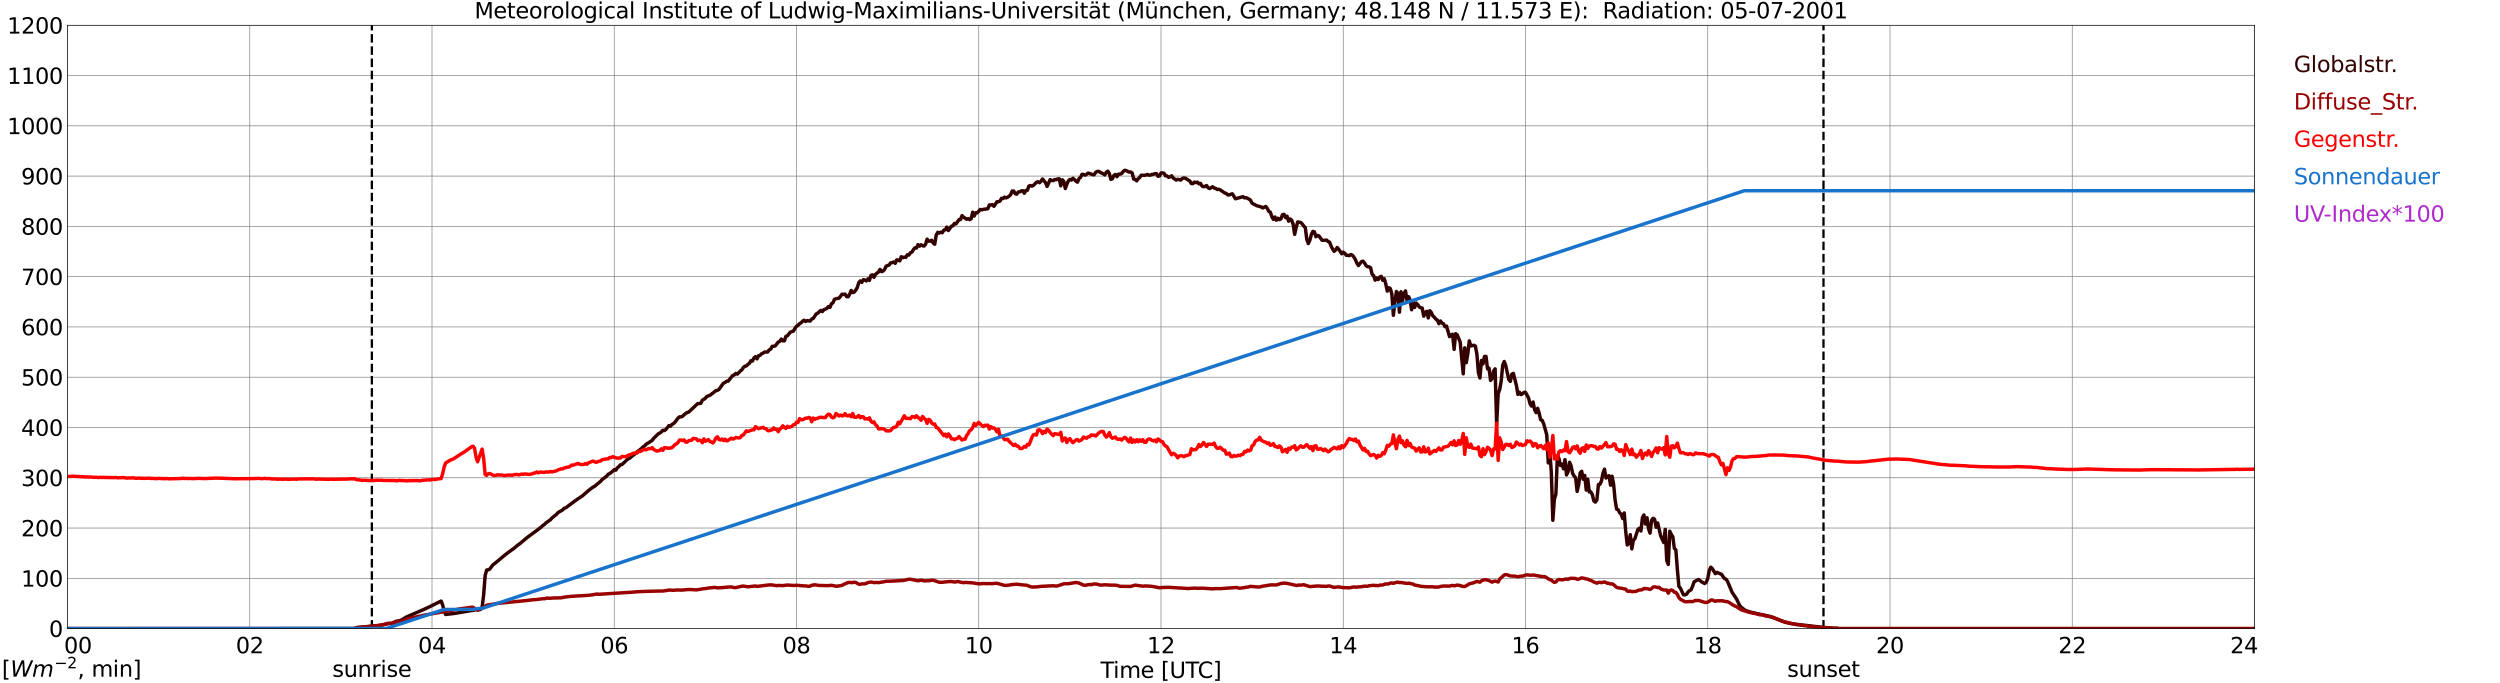 <?xml version="1.0" encoding="utf-8" standalone="no"?>
<!DOCTYPE svg PUBLIC "-//W3C//DTD SVG 1.1//EN"
  "http://www.w3.org/Graphics/SVG/1.1/DTD/svg11.dtd">
<svg xmlns:xlink="http://www.w3.org/1999/xlink" width="1085.4pt" height="296.64pt" viewBox="0 0 1085.4 296.64" xmlns="http://www.w3.org/2000/svg" version="1.1">
 <defs>
  <style type="text/css">*{stroke-linejoin: round; stroke-linecap: butt}</style>
 </defs>
 <g id="figure_1">
  <g id="patch_1">
   <path d="M 0 296.64 
L 1085.4 296.64 
L 1085.4 0 
L 0 0 
z
" style="fill: #ffffff"/>
  </g>
  <g id="axes_1">
   <g id="patch_2">
    <path d="M 29.306 272.909 
L 978.814 272.909 
L 978.814 10.976 
L 29.306 10.976 
z
" style="fill: #ffffff"/>
   </g>
   <g id="patch_3">
    <path d="M 978.814 272.909 
L 978.814 272.909 
L 978.814 10.976 
L 978.814 10.976 
z
" clip-path="url(#pd297db3f52)" style="fill: #d3d3d3; opacity: 0.25; stroke: #d3d3d3; stroke-linejoin: miter"/>
   </g>
   <g id="matplotlib.axis_1">
    <g id="xtick_1">
     <g id="line2d_1">
      <path d="M 29.306 272.909 
L 29.306 10.976 
" clip-path="url(#pd297db3f52)" style="fill: none; stroke: #808080; stroke-width: 0.3; stroke-linecap: square"/>
     </g>
     <g id="line2d_2"/>
     <g id="text_1">
      <!--    00 -->
      <g transform="translate(18.733 283.627) scale(0.095 -0.095)">
       <defs>
        <path id="DejaVuSans-20" transform="scale(0.016)"/>
        <path id="DejaVuSans-30" d="M 2034 4250 
Q 1547 4250 1301 3770 
Q 1056 3291 1056 2328 
Q 1056 1369 1301 889 
Q 1547 409 2034 409 
Q 2525 409 2770 889 
Q 3016 1369 3016 2328 
Q 3016 3291 2770 3770 
Q 2525 4250 2034 4250 
z
M 2034 4750 
Q 2819 4750 3233 4129 
Q 3647 3509 3647 2328 
Q 3647 1150 3233 529 
Q 2819 -91 2034 -91 
Q 1250 -91 836 529 
Q 422 1150 422 2328 
Q 422 3509 836 4129 
Q 1250 4750 2034 4750 
z
" transform="scale(0.016)"/>
       </defs>
       <use xlink:href="#DejaVuSans-20"/>
       <use xlink:href="#DejaVuSans-20" transform="translate(31.787 0)"/>
       <use xlink:href="#DejaVuSans-20" transform="translate(63.574 0)"/>
       <use xlink:href="#DejaVuSans-30" transform="translate(95.361 0)"/>
       <use xlink:href="#DejaVuSans-30" transform="translate(158.984 0)"/>
      </g>
     </g>
    </g>
    <g id="xtick_2">
     <g id="line2d_3">
      <path d="M 108.431 272.909 
L 108.431 10.976 
" clip-path="url(#pd297db3f52)" style="fill: none; stroke: #808080; stroke-width: 0.3; stroke-linecap: square"/>
     </g>
     <g id="line2d_4"/>
     <g id="text_2">
      <!-- 02 -->
      <g transform="translate(102.387 283.627) scale(0.095 -0.095)">
       <defs>
        <path id="DejaVuSans-32" d="M 1228 531 
L 3431 531 
L 3431 0 
L 469 0 
L 469 531 
Q 828 903 1448 1529 
Q 2069 2156 2228 2338 
Q 2531 2678 2651 2914 
Q 2772 3150 2772 3378 
Q 2772 3750 2511 3984 
Q 2250 4219 1831 4219 
Q 1534 4219 1204 4116 
Q 875 4013 500 3803 
L 500 4441 
Q 881 4594 1212 4672 
Q 1544 4750 1819 4750 
Q 2544 4750 2975 4387 
Q 3406 4025 3406 3419 
Q 3406 3131 3298 2873 
Q 3191 2616 2906 2266 
Q 2828 2175 2409 1742 
Q 1991 1309 1228 531 
z
" transform="scale(0.016)"/>
       </defs>
       <use xlink:href="#DejaVuSans-30"/>
       <use xlink:href="#DejaVuSans-32" transform="translate(63.623 0)"/>
      </g>
     </g>
    </g>
    <g id="xtick_3">
     <g id="line2d_5">
      <path d="M 187.557 272.909 
L 187.557 10.976 
" clip-path="url(#pd297db3f52)" style="fill: none; stroke: #808080; stroke-width: 0.3; stroke-linecap: square"/>
     </g>
     <g id="line2d_6"/>
     <g id="text_3">
      <!-- 04 -->
      <g transform="translate(181.513 283.627) scale(0.095 -0.095)">
       <defs>
        <path id="DejaVuSans-34" d="M 2419 4116 
L 825 1625 
L 2419 1625 
L 2419 4116 
z
M 2253 4666 
L 3047 4666 
L 3047 1625 
L 3713 1625 
L 3713 1100 
L 3047 1100 
L 3047 0 
L 2419 0 
L 2419 1100 
L 313 1100 
L 313 1709 
L 2253 4666 
z
" transform="scale(0.016)"/>
       </defs>
       <use xlink:href="#DejaVuSans-30"/>
       <use xlink:href="#DejaVuSans-34" transform="translate(63.623 0)"/>
      </g>
     </g>
    </g>
    <g id="xtick_4">
     <g id="line2d_7">
      <path d="M 266.683 272.909 
L 266.683 10.976 
" clip-path="url(#pd297db3f52)" style="fill: none; stroke: #808080; stroke-width: 0.3; stroke-linecap: square"/>
     </g>
     <g id="line2d_8"/>
     <g id="text_4">
      <!-- 06 -->
      <g transform="translate(260.638 283.627) scale(0.095 -0.095)">
       <defs>
        <path id="DejaVuSans-36" d="M 2113 2584 
Q 1688 2584 1439 2293 
Q 1191 2003 1191 1497 
Q 1191 994 1439 701 
Q 1688 409 2113 409 
Q 2538 409 2786 701 
Q 3034 994 3034 1497 
Q 3034 2003 2786 2293 
Q 2538 2584 2113 2584 
z
M 3366 4563 
L 3366 3988 
Q 3128 4100 2886 4159 
Q 2644 4219 2406 4219 
Q 1781 4219 1451 3797 
Q 1122 3375 1075 2522 
Q 1259 2794 1537 2939 
Q 1816 3084 2150 3084 
Q 2853 3084 3261 2657 
Q 3669 2231 3669 1497 
Q 3669 778 3244 343 
Q 2819 -91 2113 -91 
Q 1303 -91 875 529 
Q 447 1150 447 2328 
Q 447 3434 972 4092 
Q 1497 4750 2381 4750 
Q 2619 4750 2861 4703 
Q 3103 4656 3366 4563 
z
" transform="scale(0.016)"/>
       </defs>
       <use xlink:href="#DejaVuSans-30"/>
       <use xlink:href="#DejaVuSans-36" transform="translate(63.623 0)"/>
      </g>
     </g>
    </g>
    <g id="xtick_5">
     <g id="line2d_9">
      <path d="M 345.808 272.909 
L 345.808 10.976 
" clip-path="url(#pd297db3f52)" style="fill: none; stroke: #808080; stroke-width: 0.3; stroke-linecap: square"/>
     </g>
     <g id="line2d_10"/>
     <g id="text_5">
      <!-- 08 -->
      <g transform="translate(339.764 283.627) scale(0.095 -0.095)">
       <defs>
        <path id="DejaVuSans-38" d="M 2034 2216 
Q 1584 2216 1326 1975 
Q 1069 1734 1069 1313 
Q 1069 891 1326 650 
Q 1584 409 2034 409 
Q 2484 409 2743 651 
Q 3003 894 3003 1313 
Q 3003 1734 2745 1975 
Q 2488 2216 2034 2216 
z
M 1403 2484 
Q 997 2584 770 2862 
Q 544 3141 544 3541 
Q 544 4100 942 4425 
Q 1341 4750 2034 4750 
Q 2731 4750 3128 4425 
Q 3525 4100 3525 3541 
Q 3525 3141 3298 2862 
Q 3072 2584 2669 2484 
Q 3125 2378 3379 2068 
Q 3634 1759 3634 1313 
Q 3634 634 3220 271 
Q 2806 -91 2034 -91 
Q 1263 -91 848 271 
Q 434 634 434 1313 
Q 434 1759 690 2068 
Q 947 2378 1403 2484 
z
M 1172 3481 
Q 1172 3119 1398 2916 
Q 1625 2713 2034 2713 
Q 2441 2713 2670 2916 
Q 2900 3119 2900 3481 
Q 2900 3844 2670 4047 
Q 2441 4250 2034 4250 
Q 1625 4250 1398 4047 
Q 1172 3844 1172 3481 
z
" transform="scale(0.016)"/>
       </defs>
       <use xlink:href="#DejaVuSans-30"/>
       <use xlink:href="#DejaVuSans-38" transform="translate(63.623 0)"/>
      </g>
     </g>
    </g>
    <g id="xtick_6">
     <g id="line2d_11">
      <path d="M 424.934 272.909 
L 424.934 10.976 
" clip-path="url(#pd297db3f52)" style="fill: none; stroke: #808080; stroke-width: 0.3; stroke-linecap: square"/>
     </g>
     <g id="line2d_12"/>
     <g id="text_6">
      <!-- 10 -->
      <g transform="translate(418.89 283.627) scale(0.095 -0.095)">
       <defs>
        <path id="DejaVuSans-31" d="M 794 531 
L 1825 531 
L 1825 4091 
L 703 3866 
L 703 4441 
L 1819 4666 
L 2450 4666 
L 2450 531 
L 3481 531 
L 3481 0 
L 794 0 
L 794 531 
z
" transform="scale(0.016)"/>
       </defs>
       <use xlink:href="#DejaVuSans-31"/>
       <use xlink:href="#DejaVuSans-30" transform="translate(63.623 0)"/>
      </g>
     </g>
    </g>
    <g id="xtick_7">
     <g id="line2d_13">
      <path d="M 504.06 272.909 
L 504.06 10.976 
" clip-path="url(#pd297db3f52)" style="fill: none; stroke: #808080; stroke-width: 0.3; stroke-linecap: square"/>
     </g>
     <g id="line2d_14"/>
     <g id="text_7">
      <!-- 12 -->
      <g transform="translate(498.015 283.627) scale(0.095 -0.095)">
       <use xlink:href="#DejaVuSans-31"/>
       <use xlink:href="#DejaVuSans-32" transform="translate(63.623 0)"/>
      </g>
     </g>
    </g>
    <g id="xtick_8">
     <g id="line2d_15">
      <path d="M 583.185 272.909 
L 583.185 10.976 
" clip-path="url(#pd297db3f52)" style="fill: none; stroke: #808080; stroke-width: 0.3; stroke-linecap: square"/>
     </g>
     <g id="line2d_16"/>
     <g id="text_8">
      <!-- 14 -->
      <g transform="translate(577.141 283.627) scale(0.095 -0.095)">
       <use xlink:href="#DejaVuSans-31"/>
       <use xlink:href="#DejaVuSans-34" transform="translate(63.623 0)"/>
      </g>
     </g>
    </g>
    <g id="xtick_9">
     <g id="line2d_17">
      <path d="M 662.311 272.909 
L 662.311 10.976 
" clip-path="url(#pd297db3f52)" style="fill: none; stroke: #808080; stroke-width: 0.3; stroke-linecap: square"/>
     </g>
     <g id="line2d_18"/>
     <g id="text_9">
      <!-- 16 -->
      <g transform="translate(656.267 283.627) scale(0.095 -0.095)">
       <use xlink:href="#DejaVuSans-31"/>
       <use xlink:href="#DejaVuSans-36" transform="translate(63.623 0)"/>
      </g>
     </g>
    </g>
    <g id="xtick_10">
     <g id="line2d_19">
      <path d="M 741.437 272.909 
L 741.437 10.976 
" clip-path="url(#pd297db3f52)" style="fill: none; stroke: #808080; stroke-width: 0.3; stroke-linecap: square"/>
     </g>
     <g id="line2d_20"/>
     <g id="text_10">
      <!-- 18 -->
      <g transform="translate(735.392 283.627) scale(0.095 -0.095)">
       <use xlink:href="#DejaVuSans-31"/>
       <use xlink:href="#DejaVuSans-38" transform="translate(63.623 0)"/>
      </g>
     </g>
    </g>
    <g id="xtick_11">
     <g id="line2d_21">
      <path d="M 820.562 272.909 
L 820.562 10.976 
" clip-path="url(#pd297db3f52)" style="fill: none; stroke: #808080; stroke-width: 0.3; stroke-linecap: square"/>
     </g>
     <g id="line2d_22"/>
     <g id="text_11">
      <!-- 20 -->
      <g transform="translate(814.518 283.627) scale(0.095 -0.095)">
       <use xlink:href="#DejaVuSans-32"/>
       <use xlink:href="#DejaVuSans-30" transform="translate(63.623 0)"/>
      </g>
     </g>
    </g>
    <g id="xtick_12">
     <g id="line2d_23">
      <path d="M 899.688 272.909 
L 899.688 10.976 
" clip-path="url(#pd297db3f52)" style="fill: none; stroke: #808080; stroke-width: 0.3; stroke-linecap: square"/>
     </g>
     <g id="line2d_24"/>
     <g id="text_12">
      <!-- 22 -->
      <g transform="translate(893.644 283.627) scale(0.095 -0.095)">
       <use xlink:href="#DejaVuSans-32"/>
       <use xlink:href="#DejaVuSans-32" transform="translate(63.623 0)"/>
      </g>
     </g>
    </g>
    <g id="xtick_13">
     <g id="line2d_25">
      <path d="M 978.814 272.909 
L 978.814 10.976 
" clip-path="url(#pd297db3f52)" style="fill: none; stroke: #808080; stroke-width: 0.3; stroke-linecap: square"/>
     </g>
     <g id="line2d_26"/>
     <g id="text_13">
      <!-- 24    -->
      <g transform="translate(968.241 283.627) scale(0.095 -0.095)">
       <use xlink:href="#DejaVuSans-32"/>
       <use xlink:href="#DejaVuSans-34" transform="translate(63.623 0)"/>
       <use xlink:href="#DejaVuSans-20" transform="translate(127.246 0)"/>
       <use xlink:href="#DejaVuSans-20" transform="translate(159.033 0)"/>
       <use xlink:href="#DejaVuSans-20" transform="translate(190.82 0)"/>
      </g>
     </g>
    </g>
    <g id="text_14">
     <!-- Time [UTC] -->
     <g transform="translate(477.806 294.322) scale(0.095 -0.095)">
      <defs>
       <path id="DejaVuSans-54" d="M -19 4666 
L 3928 4666 
L 3928 4134 
L 2272 4134 
L 2272 0 
L 1638 0 
L 1638 4134 
L -19 4134 
L -19 4666 
z
" transform="scale(0.016)"/>
       <path id="DejaVuSans-69" d="M 603 3500 
L 1178 3500 
L 1178 0 
L 603 0 
L 603 3500 
z
M 603 4863 
L 1178 4863 
L 1178 4134 
L 603 4134 
L 603 4863 
z
" transform="scale(0.016)"/>
       <path id="DejaVuSans-6d" d="M 3328 2828 
Q 3544 3216 3844 3400 
Q 4144 3584 4550 3584 
Q 5097 3584 5394 3201 
Q 5691 2819 5691 2113 
L 5691 0 
L 5113 0 
L 5113 2094 
Q 5113 2597 4934 2840 
Q 4756 3084 4391 3084 
Q 3944 3084 3684 2787 
Q 3425 2491 3425 1978 
L 3425 0 
L 2847 0 
L 2847 2094 
Q 2847 2600 2669 2842 
Q 2491 3084 2119 3084 
Q 1678 3084 1418 2786 
Q 1159 2488 1159 1978 
L 1159 0 
L 581 0 
L 581 3500 
L 1159 3500 
L 1159 2956 
Q 1356 3278 1631 3431 
Q 1906 3584 2284 3584 
Q 2666 3584 2933 3390 
Q 3200 3197 3328 2828 
z
" transform="scale(0.016)"/>
       <path id="DejaVuSans-65" d="M 3597 1894 
L 3597 1613 
L 953 1613 
Q 991 1019 1311 708 
Q 1631 397 2203 397 
Q 2534 397 2845 478 
Q 3156 559 3463 722 
L 3463 178 
Q 3153 47 2828 -22 
Q 2503 -91 2169 -91 
Q 1331 -91 842 396 
Q 353 884 353 1716 
Q 353 2575 817 3079 
Q 1281 3584 2069 3584 
Q 2775 3584 3186 3129 
Q 3597 2675 3597 1894 
z
M 3022 2063 
Q 3016 2534 2758 2815 
Q 2500 3097 2075 3097 
Q 1594 3097 1305 2825 
Q 1016 2553 972 2059 
L 3022 2063 
z
" transform="scale(0.016)"/>
       <path id="DejaVuSans-5b" d="M 550 4863 
L 1875 4863 
L 1875 4416 
L 1125 4416 
L 1125 -397 
L 1875 -397 
L 1875 -844 
L 550 -844 
L 550 4863 
z
" transform="scale(0.016)"/>
       <path id="DejaVuSans-55" d="M 556 4666 
L 1191 4666 
L 1191 1831 
Q 1191 1081 1462 751 
Q 1734 422 2344 422 
Q 2950 422 3222 751 
Q 3494 1081 3494 1831 
L 3494 4666 
L 4128 4666 
L 4128 1753 
Q 4128 841 3676 375 
Q 3225 -91 2344 -91 
Q 1459 -91 1007 375 
Q 556 841 556 1753 
L 556 4666 
z
" transform="scale(0.016)"/>
       <path id="DejaVuSans-43" d="M 4122 4306 
L 4122 3641 
Q 3803 3938 3442 4084 
Q 3081 4231 2675 4231 
Q 1875 4231 1450 3742 
Q 1025 3253 1025 2328 
Q 1025 1406 1450 917 
Q 1875 428 2675 428 
Q 3081 428 3442 575 
Q 3803 722 4122 1019 
L 4122 359 
Q 3791 134 3420 21 
Q 3050 -91 2638 -91 
Q 1578 -91 968 557 
Q 359 1206 359 2328 
Q 359 3453 968 4101 
Q 1578 4750 2638 4750 
Q 3056 4750 3426 4639 
Q 3797 4528 4122 4306 
z
" transform="scale(0.016)"/>
       <path id="DejaVuSans-5d" d="M 1947 4863 
L 1947 -844 
L 622 -844 
L 622 -397 
L 1369 -397 
L 1369 4416 
L 622 4416 
L 622 4863 
L 1947 4863 
z
" transform="scale(0.016)"/>
      </defs>
      <use xlink:href="#DejaVuSans-54"/>
      <use xlink:href="#DejaVuSans-69" transform="translate(57.959 0)"/>
      <use xlink:href="#DejaVuSans-6d" transform="translate(85.742 0)"/>
      <use xlink:href="#DejaVuSans-65" transform="translate(183.154 0)"/>
      <use xlink:href="#DejaVuSans-20" transform="translate(244.678 0)"/>
      <use xlink:href="#DejaVuSans-5b" transform="translate(276.465 0)"/>
      <use xlink:href="#DejaVuSans-55" transform="translate(315.479 0)"/>
      <use xlink:href="#DejaVuSans-54" transform="translate(388.672 0)"/>
      <use xlink:href="#DejaVuSans-43" transform="translate(443.881 0)"/>
      <use xlink:href="#DejaVuSans-5d" transform="translate(513.705 0)"/>
     </g>
    </g>
   </g>
   <g id="matplotlib.axis_2">
    <g id="ytick_1">
     <g id="line2d_27">
      <path d="M 29.306 272.909 
L 978.814 272.909 
" clip-path="url(#pd297db3f52)" style="fill: none; stroke: #808080; stroke-width: 0.3; stroke-linecap: square"/>
     </g>
     <g id="line2d_28"/>
     <g id="text_15">
      <!-- 0 -->
      <g transform="translate(21.261 276.518) scale(0.095 -0.095)">
       <use xlink:href="#DejaVuSans-30"/>
      </g>
     </g>
    </g>
    <g id="ytick_2">
     <g id="line2d_29">
      <path d="M 29.306 251.081 
L 978.814 251.081 
" clip-path="url(#pd297db3f52)" style="fill: none; stroke: #808080; stroke-width: 0.3; stroke-linecap: square"/>
     </g>
     <g id="line2d_30"/>
     <g id="text_16">
      <!-- 100 -->
      <g transform="translate(9.173 254.69) scale(0.095 -0.095)">
       <use xlink:href="#DejaVuSans-31"/>
       <use xlink:href="#DejaVuSans-30" transform="translate(63.623 0)"/>
       <use xlink:href="#DejaVuSans-30" transform="translate(127.246 0)"/>
      </g>
     </g>
    </g>
    <g id="ytick_3">
     <g id="line2d_31">
      <path d="M 29.306 229.253 
L 978.814 229.253 
" clip-path="url(#pd297db3f52)" style="fill: none; stroke: #808080; stroke-width: 0.3; stroke-linecap: square"/>
     </g>
     <g id="line2d_32"/>
     <g id="text_17">
      <!-- 200 -->
      <g transform="translate(9.173 232.863) scale(0.095 -0.095)">
       <use xlink:href="#DejaVuSans-32"/>
       <use xlink:href="#DejaVuSans-30" transform="translate(63.623 0)"/>
       <use xlink:href="#DejaVuSans-30" transform="translate(127.246 0)"/>
      </g>
     </g>
    </g>
    <g id="ytick_4">
     <g id="line2d_33">
      <path d="M 29.306 207.426 
L 978.814 207.426 
" clip-path="url(#pd297db3f52)" style="fill: none; stroke: #808080; stroke-width: 0.3; stroke-linecap: square"/>
     </g>
     <g id="line2d_34"/>
     <g id="text_18">
      <!-- 300 -->
      <g transform="translate(9.173 211.035) scale(0.095 -0.095)">
       <defs>
        <path id="DejaVuSans-33" d="M 2597 2516 
Q 3050 2419 3304 2112 
Q 3559 1806 3559 1356 
Q 3559 666 3084 287 
Q 2609 -91 1734 -91 
Q 1441 -91 1130 -33 
Q 819 25 488 141 
L 488 750 
Q 750 597 1062 519 
Q 1375 441 1716 441 
Q 2309 441 2620 675 
Q 2931 909 2931 1356 
Q 2931 1769 2642 2001 
Q 2353 2234 1838 2234 
L 1294 2234 
L 1294 2753 
L 1863 2753 
Q 2328 2753 2575 2939 
Q 2822 3125 2822 3475 
Q 2822 3834 2567 4026 
Q 2313 4219 1838 4219 
Q 1578 4219 1281 4162 
Q 984 4106 628 3988 
L 628 4550 
Q 988 4650 1302 4700 
Q 1616 4750 1894 4750 
Q 2613 4750 3031 4423 
Q 3450 4097 3450 3541 
Q 3450 3153 3228 2886 
Q 3006 2619 2597 2516 
z
" transform="scale(0.016)"/>
       </defs>
       <use xlink:href="#DejaVuSans-33"/>
       <use xlink:href="#DejaVuSans-30" transform="translate(63.623 0)"/>
       <use xlink:href="#DejaVuSans-30" transform="translate(127.246 0)"/>
      </g>
     </g>
    </g>
    <g id="ytick_5">
     <g id="line2d_35">
      <path d="M 29.306 185.598 
L 978.814 185.598 
" clip-path="url(#pd297db3f52)" style="fill: none; stroke: #808080; stroke-width: 0.3; stroke-linecap: square"/>
     </g>
     <g id="line2d_36"/>
     <g id="text_19">
      <!-- 400 -->
      <g transform="translate(9.173 189.207) scale(0.095 -0.095)">
       <use xlink:href="#DejaVuSans-34"/>
       <use xlink:href="#DejaVuSans-30" transform="translate(63.623 0)"/>
       <use xlink:href="#DejaVuSans-30" transform="translate(127.246 0)"/>
      </g>
     </g>
    </g>
    <g id="ytick_6">
     <g id="line2d_37">
      <path d="M 29.306 163.77 
L 978.814 163.77 
" clip-path="url(#pd297db3f52)" style="fill: none; stroke: #808080; stroke-width: 0.3; stroke-linecap: square"/>
     </g>
     <g id="line2d_38"/>
     <g id="text_20">
      <!-- 500 -->
      <g transform="translate(9.173 167.379) scale(0.095 -0.095)">
       <defs>
        <path id="DejaVuSans-35" d="M 691 4666 
L 3169 4666 
L 3169 4134 
L 1269 4134 
L 1269 2991 
Q 1406 3038 1543 3061 
Q 1681 3084 1819 3084 
Q 2600 3084 3056 2656 
Q 3513 2228 3513 1497 
Q 3513 744 3044 326 
Q 2575 -91 1722 -91 
Q 1428 -91 1123 -41 
Q 819 9 494 109 
L 494 744 
Q 775 591 1075 516 
Q 1375 441 1709 441 
Q 2250 441 2565 725 
Q 2881 1009 2881 1497 
Q 2881 1984 2565 2268 
Q 2250 2553 1709 2553 
Q 1456 2553 1204 2497 
Q 953 2441 691 2322 
L 691 4666 
z
" transform="scale(0.016)"/>
       </defs>
       <use xlink:href="#DejaVuSans-35"/>
       <use xlink:href="#DejaVuSans-30" transform="translate(63.623 0)"/>
       <use xlink:href="#DejaVuSans-30" transform="translate(127.246 0)"/>
      </g>
     </g>
    </g>
    <g id="ytick_7">
     <g id="line2d_39">
      <path d="M 29.306 141.942 
L 978.814 141.942 
" clip-path="url(#pd297db3f52)" style="fill: none; stroke: #808080; stroke-width: 0.3; stroke-linecap: square"/>
     </g>
     <g id="line2d_40"/>
     <g id="text_21">
      <!-- 600 -->
      <g transform="translate(9.173 145.551) scale(0.095 -0.095)">
       <use xlink:href="#DejaVuSans-36"/>
       <use xlink:href="#DejaVuSans-30" transform="translate(63.623 0)"/>
       <use xlink:href="#DejaVuSans-30" transform="translate(127.246 0)"/>
      </g>
     </g>
    </g>
    <g id="ytick_8">
     <g id="line2d_41">
      <path d="M 29.306 120.114 
L 978.814 120.114 
" clip-path="url(#pd297db3f52)" style="fill: none; stroke: #808080; stroke-width: 0.3; stroke-linecap: square"/>
     </g>
     <g id="line2d_42"/>
     <g id="text_22">
      <!-- 700 -->
      <g transform="translate(9.173 123.724) scale(0.095 -0.095)">
       <defs>
        <path id="DejaVuSans-37" d="M 525 4666 
L 3525 4666 
L 3525 4397 
L 1831 0 
L 1172 0 
L 2766 4134 
L 525 4134 
L 525 4666 
z
" transform="scale(0.016)"/>
       </defs>
       <use xlink:href="#DejaVuSans-37"/>
       <use xlink:href="#DejaVuSans-30" transform="translate(63.623 0)"/>
       <use xlink:href="#DejaVuSans-30" transform="translate(127.246 0)"/>
      </g>
     </g>
    </g>
    <g id="ytick_9">
     <g id="line2d_43">
      <path d="M 29.306 98.287 
L 978.814 98.287 
" clip-path="url(#pd297db3f52)" style="fill: none; stroke: #808080; stroke-width: 0.3; stroke-linecap: square"/>
     </g>
     <g id="line2d_44"/>
     <g id="text_23">
      <!-- 800 -->
      <g transform="translate(9.173 101.896) scale(0.095 -0.095)">
       <use xlink:href="#DejaVuSans-38"/>
       <use xlink:href="#DejaVuSans-30" transform="translate(63.623 0)"/>
       <use xlink:href="#DejaVuSans-30" transform="translate(127.246 0)"/>
      </g>
     </g>
    </g>
    <g id="ytick_10">
     <g id="line2d_45">
      <path d="M 29.306 76.459 
L 978.814 76.459 
" clip-path="url(#pd297db3f52)" style="fill: none; stroke: #808080; stroke-width: 0.3; stroke-linecap: square"/>
     </g>
     <g id="line2d_46"/>
     <g id="text_24">
      <!-- 900 -->
      <g transform="translate(9.173 80.068) scale(0.095 -0.095)">
       <defs>
        <path id="DejaVuSans-39" d="M 703 97 
L 703 672 
Q 941 559 1184 500 
Q 1428 441 1663 441 
Q 2288 441 2617 861 
Q 2947 1281 2994 2138 
Q 2813 1869 2534 1725 
Q 2256 1581 1919 1581 
Q 1219 1581 811 2004 
Q 403 2428 403 3163 
Q 403 3881 828 4315 
Q 1253 4750 1959 4750 
Q 2769 4750 3195 4129 
Q 3622 3509 3622 2328 
Q 3622 1225 3098 567 
Q 2575 -91 1691 -91 
Q 1453 -91 1209 -44 
Q 966 3 703 97 
z
M 1959 2075 
Q 2384 2075 2632 2365 
Q 2881 2656 2881 3163 
Q 2881 3666 2632 3958 
Q 2384 4250 1959 4250 
Q 1534 4250 1286 3958 
Q 1038 3666 1038 3163 
Q 1038 2656 1286 2365 
Q 1534 2075 1959 2075 
z
" transform="scale(0.016)"/>
       </defs>
       <use xlink:href="#DejaVuSans-39"/>
       <use xlink:href="#DejaVuSans-30" transform="translate(63.623 0)"/>
       <use xlink:href="#DejaVuSans-30" transform="translate(127.246 0)"/>
      </g>
     </g>
    </g>
    <g id="ytick_11">
     <g id="line2d_47">
      <path d="M 29.306 54.631 
L 978.814 54.631 
" clip-path="url(#pd297db3f52)" style="fill: none; stroke: #808080; stroke-width: 0.3; stroke-linecap: square"/>
     </g>
     <g id="line2d_48"/>
     <g id="text_25">
      <!-- 1000 -->
      <g transform="translate(3.128 58.24) scale(0.095 -0.095)">
       <use xlink:href="#DejaVuSans-31"/>
       <use xlink:href="#DejaVuSans-30" transform="translate(63.623 0)"/>
       <use xlink:href="#DejaVuSans-30" transform="translate(127.246 0)"/>
       <use xlink:href="#DejaVuSans-30" transform="translate(190.869 0)"/>
      </g>
     </g>
    </g>
    <g id="ytick_12">
     <g id="line2d_49">
      <path d="M 29.306 32.803 
L 978.814 32.803 
" clip-path="url(#pd297db3f52)" style="fill: none; stroke: #808080; stroke-width: 0.3; stroke-linecap: square"/>
     </g>
     <g id="line2d_50"/>
     <g id="text_26">
      <!-- 1100 -->
      <g transform="translate(3.128 36.413) scale(0.095 -0.095)">
       <use xlink:href="#DejaVuSans-31"/>
       <use xlink:href="#DejaVuSans-31" transform="translate(63.623 0)"/>
       <use xlink:href="#DejaVuSans-30" transform="translate(127.246 0)"/>
       <use xlink:href="#DejaVuSans-30" transform="translate(190.869 0)"/>
      </g>
     </g>
    </g>
    <g id="ytick_13">
     <g id="line2d_51">
      <path d="M 29.306 10.976 
L 978.814 10.976 
" clip-path="url(#pd297db3f52)" style="fill: none; stroke: #808080; stroke-width: 0.3; stroke-linecap: square"/>
     </g>
     <g id="line2d_52"/>
     <g id="text_27">
      <!-- 1200 -->
      <g transform="translate(3.128 14.585) scale(0.095 -0.095)">
       <use xlink:href="#DejaVuSans-31"/>
       <use xlink:href="#DejaVuSans-32" transform="translate(63.623 0)"/>
       <use xlink:href="#DejaVuSans-30" transform="translate(127.246 0)"/>
       <use xlink:href="#DejaVuSans-30" transform="translate(190.869 0)"/>
      </g>
     </g>
    </g>
   </g>
   <g id="line2d_53">
    <path d="M 161.446 272.909 
L 161.446 10.976 
" clip-path="url(#pd297db3f52)" style="fill: none; stroke-dasharray: 3.7,1.6; stroke-dashoffset: 0; stroke: #000000"/>
   </g>
   <g id="line2d_54">
    <path d="M 791.682 272.909 
L 791.682 10.976 
" clip-path="url(#pd297db3f52)" style="fill: none; stroke-dasharray: 3.7,1.6; stroke-dashoffset: 0; stroke: #000000"/>
   </g>
   <g id="line2d_55">
    <path d="M 29.306 272.909 
L 153.929 272.909 
L 154.588 272.509 
L 158.544 272.178 
L 164.479 271.558 
L 167.116 271.019 
L 168.435 270.709 
L 169.754 270.65 
L 170.413 270.512 
L 171.732 269.827 
L 172.391 269.639 
L 173.71 269.467 
L 175.029 268.753 
L 176.348 267.926 
L 183.601 264.774 
L 186.238 263.567 
L 188.876 262.246 
L 190.195 261.593 
L 191.513 260.969 
L 192.173 262.641 
L 192.832 265.313 
L 193.492 266.777 
L 197.448 266.299 
L 206.02 264.859 
L 206.679 264.507 
L 207.339 264.839 
L 208.657 264.586 
L 209.317 263.719 
L 209.976 258.306 
L 210.635 249.87 
L 211.295 247.475 
L 211.954 247.392 
L 212.614 247.104 
L 213.932 245.316 
L 215.91 243.738 
L 218.548 241.514 
L 219.867 240.447 
L 222.504 238.519 
L 223.164 238.052 
L 224.482 236.919 
L 225.801 235.957 
L 229.098 233.202 
L 233.714 229.814 
L 235.033 228.764 
L 235.692 228.129 
L 236.351 227.734 
L 237.011 227.033 
L 238.989 225.641 
L 239.648 224.866 
L 241.626 223.303 
L 242.286 222.541 
L 244.264 221.382 
L 244.923 220.695 
L 245.583 220.483 
L 248.88 218.034 
L 250.858 216.606 
L 252.836 215.308 
L 255.473 212.998 
L 256.792 211.985 
L 257.451 211.501 
L 258.111 211.167 
L 260.089 209.519 
L 260.748 208.991 
L 261.408 208.218 
L 263.386 206.74 
L 264.045 205.895 
L 264.705 205.618 
L 266.023 204.566 
L 266.683 203.922 
L 267.342 204.134 
L 268.002 203.11 
L 268.661 202.606 
L 269.32 201.831 
L 269.98 201.72 
L 271.298 200.515 
L 272.617 199.216 
L 273.277 199.013 
L 274.595 197.843 
L 275.255 197.415 
L 276.573 196.208 
L 278.552 194.685 
L 279.211 193.98 
L 279.87 193.626 
L 280.53 192.853 
L 281.849 192.057 
L 283.167 191.168 
L 283.827 190.275 
L 285.145 189.012 
L 285.805 188.326 
L 286.464 188.021 
L 287.124 187.545 
L 287.783 186.824 
L 288.442 186.934 
L 289.102 186.456 
L 290.42 184.797 
L 291.08 185.046 
L 291.739 184.277 
L 292.399 183.91 
L 293.058 183.284 
L 294.377 181.509 
L 295.036 180.964 
L 295.696 181.016 
L 296.355 180.704 
L 297.014 180.008 
L 298.333 179.087 
L 298.992 178.934 
L 302.949 175.184 
L 303.608 175.221 
L 304.267 175.099 
L 304.927 173.717 
L 305.586 173.381 
L 306.246 172.879 
L 306.905 172.126 
L 308.224 171.624 
L 309.543 170.626 
L 310.861 169.565 
L 311.521 169.469 
L 312.18 169.033 
L 313.499 167.151 
L 314.158 166.3 
L 314.818 166.049 
L 315.477 165.499 
L 316.136 165.475 
L 318.114 163.021 
L 318.774 162.783 
L 319.433 162.129 
L 320.093 162.432 
L 321.411 161.096 
L 322.071 160.55 
L 322.73 159.575 
L 323.39 158.968 
L 324.049 158.872 
L 324.708 158.204 
L 325.368 157.713 
L 326.027 156.582 
L 326.686 156.746 
L 327.346 155.39 
L 328.005 154.853 
L 328.665 155.788 
L 329.324 154.463 
L 329.983 154.251 
L 330.643 153.592 
L 331.302 153.304 
L 331.961 152.854 
L 333.28 152.815 
L 333.94 151.915 
L 334.599 151.594 
L 335.258 150.357 
L 335.918 150.333 
L 336.577 150.187 
L 337.896 148.475 
L 338.555 148.226 
L 339.215 147.227 
L 339.874 147.958 
L 340.533 147.995 
L 341.193 146.057 
L 341.852 145.782 
L 343.171 144.186 
L 344.49 143.721 
L 345.149 142.562 
L 345.808 141.665 
L 346.468 141.2 
L 347.127 140.563 
L 347.787 140.15 
L 348.446 139.45 
L 349.105 139.039 
L 349.765 139.587 
L 350.424 139.192 
L 351.743 139.408 
L 352.402 138.496 
L 353.062 138.251 
L 354.38 136.287 
L 355.04 135.931 
L 356.359 134.774 
L 357.018 135.269 
L 357.677 134.475 
L 358.996 133.916 
L 359.655 133.104 
L 360.315 133.475 
L 360.974 131.891 
L 361.634 131.474 
L 362.293 129.937 
L 362.952 129.684 
L 364.271 129.455 
L 365.59 127.719 
L 366.249 127.852 
L 366.909 127.704 
L 367.568 128.767 
L 368.227 128.828 
L 368.887 127.75 
L 369.546 126.1 
L 370.206 127.008 
L 370.865 126.822 
L 371.524 125.971 
L 372.184 124.855 
L 372.843 122.699 
L 373.502 121.976 
L 374.162 122.612 
L 374.821 121.444 
L 375.481 121.559 
L 376.14 121.97 
L 376.799 121.079 
L 377.459 121.738 
L 378.118 119.575 
L 378.777 119.324 
L 379.437 120.394 
L 380.096 119.134 
L 381.415 118.056 
L 382.074 116.971 
L 382.734 117.936 
L 383.393 117.676 
L 384.053 116.978 
L 384.712 115.546 
L 386.031 115.05 
L 386.69 114.123 
L 387.349 114.027 
L 388.009 113.728 
L 388.668 114.337 
L 389.328 112.831 
L 389.987 112.927 
L 390.646 113.243 
L 391.306 111.46 
L 391.965 111.866 
L 392.624 111.639 
L 393.284 111.744 
L 393.943 110.615 
L 394.603 110.729 
L 395.262 109.753 
L 395.921 109.436 
L 396.581 108.347 
L 397.24 107.594 
L 397.899 107.673 
L 398.559 106.225 
L 399.218 106.865 
L 399.878 106.267 
L 400.537 106.684 
L 401.196 106.832 
L 401.856 106.018 
L 402.515 103.835 
L 403.175 104.695 
L 403.834 104.708 
L 404.493 104.311 
L 405.153 105.499 
L 405.812 106.031 
L 406.471 102.096 
L 407.131 100.869 
L 407.79 101.183 
L 408.45 100.79 
L 409.109 101.035 
L 409.768 99.898 
L 410.428 99.762 
L 411.087 98.594 
L 411.746 100.072 
L 413.065 98.21 
L 413.725 98.018 
L 414.384 97.005 
L 415.043 97.215 
L 416.362 95.373 
L 417.022 95.309 
L 417.681 93.602 
L 418.34 94.264 
L 419.659 95.176 
L 420.318 94.91 
L 420.978 95.347 
L 421.637 94.986 
L 422.297 92.133 
L 422.956 93.777 
L 423.615 92.352 
L 424.275 92.417 
L 425.593 90.953 
L 426.253 91.129 
L 426.912 90.885 
L 428.89 90.627 
L 429.55 88.96 
L 430.209 88.999 
L 430.869 88.833 
L 431.528 89.567 
L 432.847 87.589 
L 433.506 87.574 
L 434.165 87.301 
L 434.825 86.085 
L 435.484 86.196 
L 436.144 85.585 
L 436.803 85.921 
L 437.462 85.624 
L 438.122 85.16 
L 438.781 84.553 
L 439.44 82.961 
L 440.1 82.922 
L 440.759 84.09 
L 441.419 84.299 
L 442.078 83.337 
L 442.737 83.319 
L 443.397 82.892 
L 444.056 82.791 
L 444.716 83.904 
L 445.375 82.678 
L 446.034 82.619 
L 446.694 80.809 
L 447.353 80.532 
L 448.012 80.798 
L 448.672 80.493 
L 449.991 79.139 
L 450.65 78.904 
L 451.309 79.336 
L 451.969 78.681 
L 452.628 77.725 
L 453.947 79.338 
L 454.606 80.918 
L 455.925 78.004 
L 456.584 78.369 
L 457.244 78.419 
L 457.903 77.943 
L 458.563 78.037 
L 459.222 77.662 
L 459.881 77.635 
L 460.541 80.674 
L 461.2 78.063 
L 461.859 78.775 
L 462.519 81.859 
L 463.178 79.984 
L 463.838 78.544 
L 464.497 77.908 
L 465.156 78.17 
L 465.816 77.406 
L 466.475 77.924 
L 467.134 78.679 
L 467.794 79.078 
L 468.453 77.566 
L 469.113 77.011 
L 469.772 75.684 
L 470.431 75.763 
L 471.091 76.033 
L 471.75 75.691 
L 472.409 75.13 
L 473.728 75.577 
L 474.388 75.828 
L 475.047 75.865 
L 475.706 74.8 
L 476.366 74.444 
L 477.025 74.381 
L 477.685 74.831 
L 479.003 75.457 
L 479.663 75.924 
L 480.322 74.756 
L 480.981 74.333 
L 481.641 75.387 
L 482.3 77.845 
L 482.96 77.651 
L 483.619 76.116 
L 484.278 75.767 
L 484.938 76.714 
L 485.597 75.614 
L 486.256 75.577 
L 486.916 75.402 
L 487.575 74.556 
L 488.235 73.944 
L 488.894 74.036 
L 490.213 74.711 
L 490.872 74.667 
L 491.532 75.049 
L 492.191 77.747 
L 492.85 77.873 
L 493.51 78.522 
L 494.169 77.601 
L 494.828 77.033 
L 495.488 76.064 
L 496.807 76.129 
L 497.466 76.005 
L 498.125 75.765 
L 498.785 76.049 
L 499.444 76.029 
L 500.103 75.732 
L 500.763 75.68 
L 501.422 75.424 
L 502.082 75.372 
L 502.741 76.529 
L 503.4 76.378 
L 504.06 75.101 
L 504.719 75.051 
L 505.379 75.221 
L 506.038 76.324 
L 506.697 76.396 
L 507.357 76.974 
L 508.016 76.802 
L 508.675 76.33 
L 509.335 77.288 
L 510.654 78.17 
L 511.313 77.841 
L 512.632 78.172 
L 513.291 77.5 
L 513.95 77.253 
L 514.61 77.354 
L 516.588 78.618 
L 517.247 79.687 
L 517.907 79.718 
L 518.566 79.052 
L 519.226 79.297 
L 519.885 79.091 
L 520.544 79.834 
L 521.204 79.652 
L 521.863 80.766 
L 522.522 81.078 
L 523.182 80.903 
L 523.841 80.56 
L 524.501 81.523 
L 525.16 81.872 
L 526.479 81.078 
L 527.138 81.632 
L 527.797 81.783 
L 528.457 82.261 
L 529.116 82.16 
L 529.776 82.431 
L 531.754 83.802 
L 532.413 83.998 
L 533.073 84.636 
L 533.732 84.612 
L 534.391 84.308 
L 535.051 84.155 
L 536.369 86.295 
L 539.666 85.389 
L 540.326 85.897 
L 540.985 85.812 
L 542.304 86.45 
L 542.963 87.021 
L 543.623 88.242 
L 545.601 89.291 
L 547.579 89.855 
L 548.238 90.28 
L 549.557 89.639 
L 550.216 90.507 
L 550.876 91.78 
L 551.535 92.144 
L 552.195 94.109 
L 552.854 95.229 
L 553.513 94.218 
L 554.173 95.595 
L 554.832 94.74 
L 555.491 95.331 
L 556.151 94.98 
L 556.81 93.207 
L 557.47 93.068 
L 558.129 94.497 
L 558.788 93.864 
L 559.448 96.01 
L 560.107 95.058 
L 560.766 95.589 
L 561.426 97.331 
L 562.085 101.742 
L 562.745 98.758 
L 563.404 96.351 
L 564.723 96.578 
L 565.382 97.25 
L 566.042 98.138 
L 566.701 98.793 
L 567.36 103.955 
L 568.02 105.747 
L 568.679 104.309 
L 569.338 101.84 
L 569.998 100.472 
L 570.657 100.662 
L 571.317 102.761 
L 571.976 102.218 
L 572.635 102.43 
L 573.954 104.287 
L 574.613 104.357 
L 575.932 104.22 
L 576.592 104.842 
L 577.251 105.145 
L 577.91 106.854 
L 578.57 108.124 
L 579.229 109.113 
L 579.889 108.506 
L 580.548 107.452 
L 581.207 108.19 
L 582.526 110.176 
L 583.185 109.491 
L 583.845 109.971 
L 584.504 110.846 
L 585.164 110.814 
L 585.823 110.993 
L 586.482 110.51 
L 587.142 110.822 
L 587.801 111.578 
L 588.46 112.748 
L 589.12 114.282 
L 589.779 115.28 
L 591.098 113.586 
L 591.757 113.383 
L 592.417 114.175 
L 593.076 115.315 
L 593.736 115.771 
L 594.395 115.858 
L 595.054 116.227 
L 595.714 119.06 
L 596.373 119.606 
L 597.032 121.616 
L 597.692 120.662 
L 598.351 121.372 
L 599.011 120.335 
L 599.67 119.973 
L 600.329 121.695 
L 600.989 121.009 
L 601.648 123.282 
L 602.307 126.379 
L 602.967 124.914 
L 603.626 125.347 
L 604.286 127.693 
L 604.945 136.874 
L 605.604 131.1 
L 606.264 126.582 
L 606.923 127.374 
L 607.582 135.527 
L 608.242 126.689 
L 608.901 130.644 
L 609.561 127.383 
L 610.22 126.316 
L 610.879 130.631 
L 611.539 128.813 
L 612.198 130.157 
L 612.858 134.492 
L 613.517 130.939 
L 614.176 133.488 
L 614.836 131.57 
L 615.495 132.216 
L 616.154 133.213 
L 616.814 133.637 
L 617.473 133.733 
L 618.133 137.262 
L 618.792 135.726 
L 619.451 135.169 
L 620.111 138.026 
L 620.77 134.909 
L 621.429 135.708 
L 622.089 137.162 
L 622.748 137.756 
L 623.408 138.581 
L 624.067 138.976 
L 624.726 140.53 
L 625.386 139.369 
L 626.045 140.292 
L 626.705 140.558 
L 627.364 141.842 
L 628.023 141.571 
L 629.342 146.151 
L 630.001 145.4 
L 630.661 145.14 
L 631.32 151.671 
L 631.98 144.882 
L 632.639 145.354 
L 633.958 148.541 
L 635.276 162.288 
L 635.936 151.009 
L 636.595 157.455 
L 637.255 153.581 
L 637.914 148.017 
L 638.573 150.18 
L 639.892 149.898 
L 640.552 150.298 
L 641.211 153.738 
L 641.87 161.871 
L 642.53 164.093 
L 643.189 156.517 
L 643.848 157.99 
L 644.508 154.781 
L 645.167 154.74 
L 645.827 160.155 
L 646.486 159.85 
L 647.145 165.15 
L 647.805 164.351 
L 648.464 161.063 
L 649.123 160.149 
L 649.783 184.506 
L 650.442 170.988 
L 651.102 169.12 
L 651.761 165.435 
L 652.42 158.531 
L 653.08 156.953 
L 653.739 158.765 
L 655.058 164.768 
L 655.717 165.575 
L 656.377 162.445 
L 657.036 162.126 
L 658.355 167.31 
L 659.014 171.229 
L 659.674 170.255 
L 660.333 171.331 
L 660.992 170.969 
L 661.652 170.342 
L 662.311 170.329 
L 663.63 172.761 
L 664.289 175.33 
L 664.949 176.308 
L 665.608 174.533 
L 666.267 177.938 
L 666.927 179.154 
L 667.586 177.27 
L 668.246 179.403 
L 668.905 182.245 
L 669.564 182.496 
L 670.224 184.057 
L 671.542 188.815 
L 672.202 200.975 
L 672.861 196.071 
L 673.521 205.048 
L 674.18 225.879 
L 674.839 216.709 
L 675.499 214.581 
L 676.158 197.861 
L 676.817 199.017 
L 677.477 202.089 
L 678.136 201.512 
L 678.796 203.534 
L 679.455 199.544 
L 680.114 206.192 
L 680.774 204.854 
L 681.433 200.696 
L 682.092 202.207 
L 682.752 205.474 
L 683.411 206.705 
L 684.071 207.402 
L 684.73 213.328 
L 685.389 210.468 
L 686.049 205.262 
L 686.708 204.61 
L 687.368 208.074 
L 688.027 206.439 
L 688.686 212.791 
L 689.346 208.089 
L 690.005 213.598 
L 690.664 213.531 
L 691.324 214.747 
L 691.983 217.468 
L 692.643 217.99 
L 693.302 217.049 
L 693.961 210.385 
L 694.621 210.252 
L 695.28 208.875 
L 695.939 205.454 
L 696.599 203.682 
L 697.258 207.532 
L 697.918 206.784 
L 698.577 206.541 
L 699.236 210.665 
L 699.896 206.771 
L 700.555 210.163 
L 701.215 217.065 
L 701.874 221.039 
L 702.533 221.31 
L 703.193 222.624 
L 703.852 223.229 
L 704.511 225.128 
L 705.171 222.698 
L 705.83 230.779 
L 706.49 236.603 
L 707.149 235.913 
L 707.808 232.145 
L 708.468 238.312 
L 709.127 234.588 
L 709.786 233.916 
L 711.105 229.864 
L 711.765 229.345 
L 712.424 230.528 
L 713.083 224.744 
L 713.743 223.567 
L 714.402 227.533 
L 715.062 224.811 
L 715.721 229.541 
L 716.38 231.456 
L 717.04 225.931 
L 717.699 225.021 
L 718.358 225.455 
L 719.018 228.897 
L 719.677 227.044 
L 720.996 232.623 
L 722.315 235.531 
L 722.974 229.849 
L 723.633 243.334 
L 724.293 245.041 
L 724.952 230.648 
L 725.612 232.041 
L 726.271 233.049 
L 726.93 238.076 
L 727.59 238.731 
L 728.249 247.381 
L 728.909 254.567 
L 729.568 255.383 
L 730.887 258.219 
L 731.546 258.265 
L 732.205 258.02 
L 732.865 257.033 
L 733.524 256.433 
L 734.184 256.088 
L 734.843 254.532 
L 735.502 252.616 
L 736.821 251.869 
L 737.48 251.607 
L 738.799 252.646 
L 740.118 253.351 
L 740.777 252.819 
L 741.437 251.116 
L 742.096 247.691 
L 742.756 246.251 
L 743.415 246.879 
L 744.734 249.047 
L 745.393 248.51 
L 747.371 249.322 
L 748.69 251.168 
L 749.349 251.443 
L 750.009 252.356 
L 751.987 257.11 
L 753.965 260.111 
L 755.284 262.866 
L 755.943 263.599 
L 757.262 264.64 
L 757.921 265.07 
L 759.899 265.73 
L 761.878 266.195 
L 768.471 267.624 
L 771.109 268.604 
L 775.065 270.161 
L 777.043 270.61 
L 779.681 271.043 
L 793.528 272.603 
L 797.484 272.778 
L 798.143 272.909 
L 978.154 272.909 
L 978.154 272.909 
" clip-path="url(#pd297db3f52)" style="fill: none; stroke: #330000; stroke-width: 1.5; stroke-linecap: square"/>
   </g>
   <g id="line2d_56">
    <path d="M 29.306 272.909 
L 153.929 272.909 
L 154.588 272.509 
L 165.138 271.488 
L 166.457 271.246 
L 168.435 270.691 
L 170.413 270.632 
L 172.391 269.916 
L 173.71 269.816 
L 174.37 269.661 
L 176.348 268.834 
L 178.985 268.181 
L 180.963 267.797 
L 184.26 267.05 
L 200.085 264.274 
L 204.701 263.649 
L 205.36 263.66 
L 206.02 264.058 
L 206.679 264.658 
L 207.339 264.848 
L 207.998 264.59 
L 208.657 264.16 
L 209.976 263.839 
L 210.635 263.217 
L 211.295 262.768 
L 215.91 261.988 
L 225.801 261.006 
L 227.779 260.814 
L 231.736 260.351 
L 232.395 260.362 
L 235.692 259.93 
L 236.351 259.952 
L 237.67 259.638 
L 238.329 259.764 
L 240.308 259.618 
L 243.604 259.557 
L 244.923 259.266 
L 247.561 258.93 
L 254.155 258.544 
L 255.473 258.446 
L 256.792 258.313 
L 258.77 257.957 
L 259.43 257.92 
L 260.089 258.005 
L 274.595 257.103 
L 276.573 256.916 
L 280.53 256.741 
L 285.805 256.608 
L 287.783 256.601 
L 289.761 256.311 
L 290.42 256.18 
L 292.399 256.274 
L 293.717 256.163 
L 296.355 256.18 
L 298.333 255.968 
L 299.652 255.936 
L 302.289 256.115 
L 305.586 255.588 
L 306.905 255.473 
L 307.564 255.281 
L 309.543 255.106 
L 310.202 255.008 
L 311.521 255.244 
L 313.499 255.117 
L 315.477 254.927 
L 317.455 254.822 
L 318.774 255.117 
L 319.433 255.102 
L 322.071 254.517 
L 322.73 254.445 
L 324.708 254.772 
L 328.005 254.399 
L 328.665 254.602 
L 333.94 253.94 
L 335.258 253.964 
L 337.236 254.294 
L 337.896 254.159 
L 339.874 254.246 
L 341.852 253.991 
L 344.49 254.178 
L 345.808 254.1 
L 349.105 254.377 
L 349.765 254.377 
L 351.083 254.582 
L 351.743 254.449 
L 352.402 254.1 
L 353.721 253.895 
L 355.699 254.181 
L 359.655 254.264 
L 360.974 254.119 
L 362.293 254.362 
L 362.952 254.539 
L 364.93 254.283 
L 365.59 254.093 
L 368.227 252.871 
L 370.206 252.952 
L 370.865 252.755 
L 371.524 252.86 
L 372.843 253.622 
L 373.502 253.707 
L 374.162 253.482 
L 375.481 253.486 
L 376.14 253.264 
L 376.799 252.906 
L 378.118 252.714 
L 378.777 252.766 
L 379.437 252.947 
L 380.756 252.869 
L 381.415 252.967 
L 384.053 252.53 
L 384.712 252.354 
L 386.031 252.347 
L 390.646 252.12 
L 391.306 252.002 
L 391.965 252.074 
L 394.603 251.476 
L 395.262 251.487 
L 398.559 252.157 
L 399.878 251.906 
L 400.537 251.983 
L 401.196 252.203 
L 403.834 252.065 
L 404.493 251.897 
L 405.153 251.913 
L 407.79 252.784 
L 409.109 252.797 
L 411.746 252.509 
L 413.065 252.474 
L 414.384 252.705 
L 415.043 252.648 
L 415.703 252.452 
L 417.022 252.729 
L 418.34 252.993 
L 419 252.847 
L 422.297 253.063 
L 424.934 253.48 
L 426.912 253.34 
L 428.89 253.408 
L 429.55 253.349 
L 430.209 253.419 
L 432.847 253.229 
L 436.144 254.17 
L 437.462 254.124 
L 439.44 253.796 
L 441.419 253.622 
L 444.716 254.023 
L 445.375 254.026 
L 446.034 254.185 
L 447.353 254.698 
L 448.012 254.864 
L 449.991 254.822 
L 451.969 254.576 
L 457.244 254.316 
L 458.563 254.46 
L 459.222 254.355 
L 461.859 253.46 
L 463.838 253.414 
L 467.134 252.893 
L 468.453 253.133 
L 470.431 254.03 
L 471.091 254.126 
L 472.409 253.875 
L 473.069 253.781 
L 473.728 253.858 
L 475.047 253.519 
L 476.366 253.624 
L 477.685 254.043 
L 479.003 253.949 
L 479.663 253.886 
L 482.3 254.047 
L 483.619 254.028 
L 484.938 254.135 
L 486.256 254.554 
L 490.872 254.615 
L 492.85 254.041 
L 496.147 254.495 
L 497.466 254.394 
L 500.103 254.556 
L 503.4 255.185 
L 505.379 255.03 
L 507.357 254.999 
L 515.929 255.51 
L 517.907 255.379 
L 519.226 255.329 
L 519.885 255.431 
L 521.863 255.346 
L 526.479 255.656 
L 527.797 255.54 
L 529.776 255.567 
L 536.369 255.095 
L 537.029 255.086 
L 537.688 255.313 
L 538.348 255.372 
L 540.326 255.108 
L 540.985 254.925 
L 541.644 254.925 
L 542.963 254.576 
L 546.26 254.866 
L 546.919 254.857 
L 548.238 254.491 
L 551.535 253.956 
L 554.173 253.954 
L 556.151 253.321 
L 557.47 253.157 
L 558.788 253.27 
L 562.745 254.165 
L 563.404 254.146 
L 564.063 253.96 
L 564.723 254.065 
L 566.042 253.858 
L 568.679 254.678 
L 571.976 254.412 
L 575.932 254.58 
L 576.592 254.427 
L 577.251 254.427 
L 579.229 255.043 
L 580.548 254.818 
L 581.207 254.822 
L 583.185 255.11 
L 585.823 255.213 
L 587.801 254.814 
L 588.46 254.931 
L 591.098 254.724 
L 592.417 254.475 
L 593.736 254.534 
L 594.395 254.307 
L 596.373 254.102 
L 597.032 254.207 
L 597.692 254.198 
L 598.351 254.305 
L 599.011 254.041 
L 600.329 253.971 
L 601.648 253.493 
L 602.307 253.563 
L 602.967 253.476 
L 603.626 253.161 
L 604.286 253.094 
L 604.945 253.262 
L 605.604 253.022 
L 606.923 252.714 
L 607.582 252.939 
L 608.242 252.899 
L 610.879 253.303 
L 611.539 253.179 
L 613.517 253.596 
L 614.176 254.002 
L 616.154 254.364 
L 616.814 254.554 
L 618.133 254.663 
L 619.451 254.748 
L 622.089 254.774 
L 622.748 254.879 
L 624.067 254.866 
L 624.726 254.864 
L 625.386 254.615 
L 626.705 254.423 
L 629.342 254.475 
L 630.001 254.25 
L 630.661 254.17 
L 631.32 254.338 
L 632.639 254.013 
L 633.958 254.22 
L 634.617 254.51 
L 635.936 254.665 
L 637.914 253.532 
L 638.573 253.277 
L 639.233 253.198 
L 641.211 252.439 
L 642.53 252.755 
L 643.189 252.168 
L 643.848 251.843 
L 645.167 251.681 
L 646.486 252.057 
L 647.805 252.757 
L 648.464 252.375 
L 649.123 252.268 
L 650.442 252.674 
L 651.102 251.408 
L 653.08 249.632 
L 653.739 249.461 
L 654.399 249.581 
L 655.717 250.053 
L 657.695 250.153 
L 659.014 250.422 
L 660.333 250.134 
L 660.992 250.158 
L 662.311 249.68 
L 662.97 249.588 
L 664.949 249.752 
L 665.608 249.627 
L 667.586 249.977 
L 668.905 250.232 
L 670.883 250.424 
L 672.202 251.291 
L 672.861 251.642 
L 673.521 251.828 
L 674.18 252.434 
L 674.839 252.856 
L 675.499 252.646 
L 676.158 251.867 
L 676.817 251.563 
L 678.136 251.762 
L 680.114 251.36 
L 680.774 251.542 
L 681.433 251.212 
L 682.092 251.053 
L 684.071 251.14 
L 684.73 251.487 
L 685.389 251.443 
L 686.708 250.871 
L 688.027 251.155 
L 688.686 251.38 
L 689.346 251.441 
L 690.005 251.799 
L 690.664 251.963 
L 691.983 252.683 
L 693.302 253.187 
L 693.961 252.897 
L 694.621 252.849 
L 695.28 252.976 
L 696.599 252.65 
L 697.918 253.235 
L 698.577 253.262 
L 699.236 253.552 
L 699.896 253.478 
L 700.555 253.823 
L 701.874 255.032 
L 703.193 255.324 
L 703.852 255.377 
L 705.83 255.8 
L 706.49 256.612 
L 707.149 256.743 
L 707.808 256.603 
L 708.468 256.883 
L 709.786 256.782 
L 710.446 256.708 
L 711.105 256.348 
L 711.765 256.176 
L 712.424 256.132 
L 713.083 255.951 
L 713.743 255.503 
L 714.402 255.593 
L 715.062 255.549 
L 716.38 255.907 
L 717.04 255.564 
L 717.699 254.899 
L 718.358 254.787 
L 719.018 254.886 
L 719.677 255.106 
L 720.337 254.979 
L 720.996 255.647 
L 722.315 256.156 
L 723.633 256.171 
L 724.293 257.538 
L 724.952 256.359 
L 725.612 256.134 
L 726.271 256.381 
L 726.93 257.119 
L 727.59 257.184 
L 728.249 258.064 
L 728.909 259.474 
L 729.568 260.183 
L 731.546 261.248 
L 732.865 261.229 
L 733.524 261.139 
L 734.843 261.189 
L 736.162 260.679 
L 736.821 260.744 
L 737.48 260.661 
L 740.118 261.534 
L 740.777 261.552 
L 741.437 261.412 
L 742.096 261.059 
L 742.756 260.517 
L 743.415 260.484 
L 744.734 261.08 
L 745.393 260.851 
L 748.031 260.838 
L 748.69 261.083 
L 750.009 261.229 
L 750.668 261.541 
L 752.646 262.848 
L 753.965 263.416 
L 755.284 264.311 
L 755.943 264.747 
L 759.24 265.789 
L 763.196 266.64 
L 763.856 266.882 
L 765.174 266.915 
L 766.493 267.406 
L 769.131 267.847 
L 769.79 268.054 
L 771.109 268.598 
L 773.746 269.691 
L 777.703 270.68 
L 779.681 271.091 
L 781.659 271.346 
L 783.637 271.671 
L 784.296 271.603 
L 784.956 271.929 
L 785.615 271.85 
L 788.253 272.232 
L 790.89 272.474 
L 791.55 272.542 
L 793.528 272.485 
L 794.187 272.632 
L 794.847 272.616 
L 795.506 272.837 
L 796.825 272.883 
L 797.484 272.721 
L 798.143 272.909 
L 978.154 272.909 
L 978.154 272.909 
" clip-path="url(#pd297db3f52)" style="fill: none; stroke: #990000; stroke-width: 1.5; stroke-linecap: square"/>
   </g>
   <g id="line2d_57">
    <path d="M 29.306 206.856 
L 30.625 206.845 
L 31.284 206.749 
L 33.921 206.875 
L 35.9 206.987 
L 37.218 207.107 
L 37.878 207.033 
L 38.537 207.133 
L 39.197 207.074 
L 41.175 207.257 
L 41.834 207.183 
L 42.493 207.319 
L 43.812 207.251 
L 49.087 207.367 
L 50.406 207.305 
L 51.065 207.45 
L 53.703 207.336 
L 55.022 207.58 
L 56.34 207.48 
L 57 207.53 
L 57.659 207.443 
L 58.978 207.657 
L 60.297 207.58 
L 62.275 207.685 
L 64.912 207.605 
L 65.572 207.733 
L 66.231 207.685 
L 67.55 207.79 
L 68.869 207.729 
L 69.528 207.685 
L 70.187 207.808 
L 70.847 207.764 
L 71.506 207.871 
L 72.166 207.735 
L 73.484 207.884 
L 78.759 207.738 
L 79.419 207.607 
L 80.078 207.766 
L 80.737 207.674 
L 81.397 207.751 
L 82.716 207.74 
L 84.034 207.801 
L 86.013 207.679 
L 89.309 207.779 
L 90.628 207.668 
L 91.288 207.696 
L 92.606 207.602 
L 94.584 207.574 
L 101.838 207.849 
L 109.091 207.799 
L 110.41 207.762 
L 112.388 207.685 
L 113.707 207.842 
L 115.025 207.666 
L 115.685 207.79 
L 117.003 207.768 
L 117.663 207.917 
L 119.641 207.941 
L 120.3 208.052 
L 121.619 208.03 
L 122.938 208.074 
L 124.257 207.993 
L 124.916 208.096 
L 127.553 208 
L 128.872 208.052 
L 129.532 207.921 
L 134.147 207.91 
L 136.125 207.886 
L 137.444 208.076 
L 138.104 207.967 
L 140.082 208.05 
L 141.4 208.067 
L 142.719 208.133 
L 143.379 208.043 
L 144.697 208.089 
L 147.994 208.028 
L 150.632 208.002 
L 152.61 207.849 
L 153.269 207.954 
L 153.929 207.827 
L 154.588 208.218 
L 156.566 208.432 
L 157.226 208.578 
L 157.885 208.475 
L 160.523 208.67 
L 161.182 208.528 
L 161.841 208.63 
L 163.819 208.469 
L 165.138 208.526 
L 165.798 208.482 
L 166.457 208.613 
L 171.073 208.622 
L 172.391 208.757 
L 173.051 208.567 
L 177.007 208.772 
L 177.666 208.659 
L 178.326 208.722 
L 178.985 208.641 
L 180.304 208.67 
L 181.623 208.65 
L 182.282 208.801 
L 182.941 208.578 
L 186.238 208.316 
L 186.898 208.392 
L 187.557 208.133 
L 188.876 208.205 
L 190.195 207.921 
L 191.513 207.768 
L 192.173 205.736 
L 192.832 202.754 
L 193.492 200.978 
L 194.81 200.205 
L 195.47 199.788 
L 196.788 199.273 
L 200.085 197.123 
L 201.404 196.357 
L 204.701 193.973 
L 205.36 193.713 
L 206.02 194.584 
L 206.679 198.491 
L 207.339 200.471 
L 209.317 194.984 
L 209.976 198.983 
L 210.635 206.046 
L 211.295 206.4 
L 211.954 205.688 
L 212.614 205.561 
L 213.932 206.247 
L 214.592 206.45 
L 215.251 206.406 
L 215.91 206.153 
L 217.229 206.238 
L 217.889 206.21 
L 218.548 206.419 
L 219.207 206.463 
L 220.526 206.253 
L 222.504 206.314 
L 223.164 206.094 
L 224.482 205.961 
L 225.142 206.216 
L 226.461 205.828 
L 227.12 205.917 
L 227.779 205.758 
L 229.757 205.976 
L 231.076 205.73 
L 231.736 205.385 
L 232.395 205.321 
L 233.054 204.913 
L 233.714 205.286 
L 234.373 204.926 
L 236.351 205.114 
L 237.011 204.883 
L 238.329 204.974 
L 238.989 204.693 
L 239.648 204.876 
L 241.626 204.4 
L 242.286 203.999 
L 243.604 203.573 
L 244.264 203.608 
L 244.923 203.184 
L 246.242 202.85 
L 246.901 202.802 
L 247.561 202.447 
L 248.22 201.903 
L 248.88 201.953 
L 250.858 201.213 
L 252.176 201.672 
L 253.495 201.632 
L 254.155 201.255 
L 254.814 201.558 
L 255.473 200.965 
L 257.451 200.157 
L 258.77 200.748 
L 260.089 200.24 
L 260.748 200.142 
L 261.408 199.585 
L 263.386 199.203 
L 264.045 199.225 
L 264.705 198.601 
L 265.364 198.694 
L 266.023 198.262 
L 267.342 198.777 
L 268.002 198.88 
L 269.32 198.865 
L 269.98 198.179 
L 271.958 198.24 
L 272.617 197.723 
L 273.277 197.426 
L 273.936 197.352 
L 274.595 196.948 
L 275.255 196.726 
L 275.914 196.651 
L 276.573 196.702 
L 277.233 195.907 
L 277.892 196.023 
L 278.552 195.739 
L 279.211 195.285 
L 279.87 195.119 
L 280.53 195.294 
L 281.189 194.909 
L 281.849 194.715 
L 282.508 194.796 
L 283.167 194.346 
L 283.827 195.154 
L 285.145 195.85 
L 286.464 195.54 
L 287.124 194.868 
L 287.783 195.525 
L 288.442 194.338 
L 290.42 194.615 
L 291.739 194.366 
L 293.058 193.063 
L 293.717 192.668 
L 294.377 192.098 
L 295.036 191.044 
L 295.696 191.035 
L 296.355 191.286 
L 297.014 190.976 
L 297.674 191.963 
L 298.333 191.974 
L 298.992 191.301 
L 300.311 191.105 
L 300.971 190.319 
L 302.289 190.496 
L 302.949 191.323 
L 303.608 191.068 
L 304.267 191.293 
L 304.927 192.214 
L 305.586 190.537 
L 306.246 191.589 
L 307.564 190.852 
L 308.224 191.707 
L 308.883 191.856 
L 309.543 192.325 
L 310.202 191.365 
L 310.861 189.994 
L 311.521 189.649 
L 312.18 190.878 
L 312.839 191.011 
L 313.499 190.596 
L 314.158 191.29 
L 314.818 190.677 
L 315.477 191.4 
L 316.136 191.199 
L 317.455 190.225 
L 318.114 190.623 
L 318.774 190.417 
L 319.433 189.939 
L 320.752 190.134 
L 321.411 190.014 
L 322.071 189.066 
L 322.73 188.857 
L 324.049 187.051 
L 324.708 187.32 
L 326.027 186.851 
L 326.686 186.604 
L 327.346 186.611 
L 328.005 185.229 
L 329.324 186.1 
L 330.643 185.689 
L 331.302 185.521 
L 331.961 186.069 
L 332.621 186.13 
L 333.28 186.925 
L 333.94 187.027 
L 334.599 186.702 
L 335.258 186.67 
L 335.918 185.766 
L 336.577 186.425 
L 337.236 186.39 
L 337.896 187.429 
L 338.555 186.279 
L 339.215 185.785 
L 339.874 184.867 
L 340.533 185.589 
L 341.193 185.999 
L 341.852 185.076 
L 342.512 185.545 
L 343.83 185.1 
L 344.49 184.395 
L 345.149 184.303 
L 345.808 183.325 
L 346.468 183.376 
L 347.127 181.739 
L 347.787 182.223 
L 348.446 182.234 
L 349.765 181.56 
L 350.424 181.584 
L 351.083 181.241 
L 351.743 181.474 
L 352.402 183.096 
L 353.062 181.477 
L 353.721 182.068 
L 354.38 181.699 
L 355.04 181.581 
L 355.699 181.265 
L 356.359 181.145 
L 357.677 181.32 
L 358.337 181.311 
L 358.996 180.353 
L 359.655 179.792 
L 360.315 179.999 
L 360.974 181.064 
L 361.634 181.42 
L 362.293 181.066 
L 362.952 179.538 
L 363.612 179.988 
L 364.271 180.597 
L 364.93 180.204 
L 365.59 180.588 
L 366.249 180.394 
L 366.909 179.586 
L 367.568 180.505 
L 368.227 180.494 
L 368.887 180.204 
L 369.546 180.924 
L 370.206 179.541 
L 370.865 181.117 
L 371.524 181.223 
L 372.184 180.935 
L 372.843 180.37 
L 373.502 181.337 
L 374.162 180.883 
L 374.821 180.972 
L 375.481 181.898 
L 376.14 181.739 
L 376.799 181.994 
L 377.459 181.4 
L 378.118 182.815 
L 378.777 183.45 
L 379.437 183.144 
L 380.096 184.375 
L 380.756 184.906 
L 381.415 186.159 
L 382.074 186.246 
L 382.734 186.008 
L 384.053 186.412 
L 384.712 187.051 
L 386.031 187.078 
L 386.69 186.925 
L 387.349 186.056 
L 388.009 185.55 
L 388.668 185.454 
L 389.328 185.056 
L 389.987 183.328 
L 390.646 184.013 
L 391.965 181.647 
L 392.624 180.508 
L 393.284 181.605 
L 394.603 181.653 
L 395.262 181.813 
L 395.921 180.881 
L 396.581 180.887 
L 397.24 181.245 
L 397.899 180.503 
L 398.559 181.339 
L 399.218 181.599 
L 399.878 182.463 
L 400.537 180.8 
L 401.196 181.627 
L 401.856 182.138 
L 402.515 183.814 
L 403.175 182.092 
L 403.834 182.411 
L 404.493 183.614 
L 405.153 184.166 
L 405.812 184.094 
L 406.471 185.585 
L 407.131 185.775 
L 409.768 189.132 
L 410.428 188.496 
L 411.087 189.627 
L 411.746 188.403 
L 412.406 189.158 
L 413.065 190.535 
L 413.725 190.502 
L 414.384 190.908 
L 415.043 190.507 
L 415.703 190.295 
L 416.362 189.538 
L 417.681 191.033 
L 418.34 190.642 
L 419 190.688 
L 419.659 189.068 
L 420.318 188.298 
L 420.978 186.962 
L 421.637 186.626 
L 422.297 185.679 
L 422.956 183.832 
L 423.615 184.757 
L 424.934 183.363 
L 425.593 184.094 
L 426.912 185.222 
L 427.572 184.633 
L 428.231 184.679 
L 428.89 184.591 
L 429.55 186.314 
L 430.209 185.207 
L 430.869 185.862 
L 431.528 185.746 
L 432.187 186.388 
L 432.847 187.495 
L 433.506 186.34 
L 434.165 189.503 
L 434.825 189.215 
L 435.484 189.911 
L 436.144 190.867 
L 436.803 190.876 
L 437.462 190.699 
L 438.122 191.6 
L 440.1 193.43 
L 440.759 192.897 
L 441.419 193.667 
L 442.078 193.707 
L 442.737 194.628 
L 443.397 194.783 
L 444.056 194.499 
L 444.716 193.833 
L 445.375 194.13 
L 446.034 192.934 
L 446.694 193.174 
L 447.353 191.705 
L 448.012 189.902 
L 448.672 188.785 
L 449.331 188.584 
L 449.991 188.896 
L 450.65 186.728 
L 451.309 186.621 
L 451.969 187.049 
L 452.628 188.267 
L 453.287 187.318 
L 453.947 187.809 
L 454.606 186.281 
L 455.266 186.881 
L 456.584 188.547 
L 457.244 189.127 
L 457.903 188.278 
L 459.881 188.636 
L 460.541 187.719 
L 461.2 191.454 
L 461.859 190.404 
L 462.519 190.155 
L 463.178 192.107 
L 463.838 190.839 
L 464.497 190.441 
L 465.156 191.45 
L 465.816 192.205 
L 467.134 191.015 
L 467.794 190.828 
L 468.453 191.513 
L 469.772 190.834 
L 470.431 189.728 
L 471.091 190.07 
L 471.75 190.251 
L 472.409 189.645 
L 473.069 189.586 
L 473.728 188.83 
L 474.388 188.951 
L 475.047 188.916 
L 475.706 189.332 
L 477.025 187.988 
L 477.685 187.538 
L 478.344 187.246 
L 479.003 187.372 
L 479.663 188.905 
L 480.322 189.769 
L 480.981 189.055 
L 481.641 187.837 
L 482.3 189.666 
L 482.96 190.273 
L 484.278 189.747 
L 484.938 190.605 
L 485.597 190.773 
L 486.256 190.557 
L 486.916 191.07 
L 488.235 189.893 
L 488.894 190.184 
L 489.553 191.297 
L 490.213 191.851 
L 490.872 190.195 
L 491.532 192.057 
L 492.191 191.024 
L 492.85 191.884 
L 493.51 190.906 
L 494.169 191.762 
L 494.828 190.956 
L 495.488 191.596 
L 496.147 190.871 
L 496.807 192.013 
L 497.466 192.081 
L 498.125 190.932 
L 498.785 190.564 
L 499.444 190.675 
L 500.103 191.192 
L 500.763 191.415 
L 501.422 191.096 
L 502.082 191.819 
L 502.741 190.603 
L 503.4 190.961 
L 504.06 191.683 
L 504.719 191.771 
L 505.379 193.045 
L 506.038 193.641 
L 506.697 194.021 
L 508.016 196.403 
L 508.675 197.452 
L 509.335 196.811 
L 509.994 197.123 
L 510.654 197.73 
L 511.313 198.775 
L 511.972 198 
L 512.632 197.885 
L 513.291 197.898 
L 513.95 198.302 
L 514.61 197.852 
L 515.269 197.76 
L 516.588 197.313 
L 517.247 194.831 
L 517.907 195.285 
L 519.226 195.167 
L 519.885 194.346 
L 520.544 192.993 
L 521.204 193.864 
L 521.863 193.181 
L 522.522 192.107 
L 523.841 193.831 
L 524.501 192.842 
L 526.479 192.921 
L 527.138 192.38 
L 527.797 193.905 
L 528.457 194.619 
L 529.116 194.617 
L 529.776 194.176 
L 531.094 195.466 
L 531.754 195.477 
L 532.413 197.153 
L 533.073 197.097 
L 533.732 196.728 
L 534.391 198.201 
L 535.051 198.315 
L 535.71 197.76 
L 536.369 198.02 
L 537.029 197.994 
L 537.688 197.603 
L 538.348 197.828 
L 539.007 197.33 
L 539.666 197.208 
L 540.326 196.003 
L 540.985 196.182 
L 541.644 195.418 
L 542.304 195.75 
L 542.963 195.431 
L 543.623 193.515 
L 544.282 193.174 
L 544.941 191.64 
L 545.601 191.063 
L 546.26 190.961 
L 546.919 189.85 
L 547.579 191.175 
L 548.898 191.812 
L 549.557 191.967 
L 550.216 192.613 
L 550.876 192.281 
L 551.535 193.338 
L 552.195 193.076 
L 552.854 192.604 
L 553.513 193.816 
L 554.173 193.956 
L 554.832 194.292 
L 555.491 193.617 
L 556.151 194.17 
L 556.81 196.171 
L 557.47 195.562 
L 558.129 195.119 
L 558.788 196.374 
L 559.448 194.595 
L 560.107 195.067 
L 560.766 194.097 
L 561.426 194.183 
L 562.085 193.495 
L 562.745 195.353 
L 563.404 194.927 
L 564.063 194.106 
L 564.723 193.545 
L 565.382 194.143 
L 566.042 194.154 
L 567.36 192.997 
L 568.679 194.65 
L 569.338 193.929 
L 569.998 195.634 
L 570.657 193.659 
L 571.317 193.495 
L 571.976 195.012 
L 572.635 195.095 
L 573.295 194.72 
L 573.954 195.049 
L 574.613 195.678 
L 575.273 194.982 
L 576.592 196.167 
L 577.251 195.874 
L 577.91 195.121 
L 578.57 194.759 
L 579.229 194.244 
L 580.548 194.872 
L 581.207 193.991 
L 581.867 194.816 
L 582.526 193.475 
L 583.185 194.274 
L 584.504 192.589 
L 585.164 191.232 
L 585.823 190.391 
L 586.482 190.736 
L 587.142 190.856 
L 587.801 191.253 
L 588.46 190.566 
L 589.12 191.821 
L 589.779 191.5 
L 590.439 193.183 
L 591.757 195.37 
L 592.417 194.667 
L 593.076 195.997 
L 593.736 195.907 
L 594.395 196.992 
L 595.054 197.826 
L 596.373 197.324 
L 597.032 197.741 
L 597.692 198.854 
L 598.351 197.688 
L 599.011 198.123 
L 599.67 197.786 
L 600.329 196.557 
L 600.989 197.02 
L 601.648 195.366 
L 602.307 193.388 
L 602.967 193.733 
L 603.626 192.827 
L 604.286 192.578 
L 604.945 188.811 
L 605.604 192.205 
L 606.264 194.8 
L 606.923 190.738 
L 607.582 189.341 
L 608.242 192.153 
L 608.901 191.371 
L 609.561 193.209 
L 610.22 193.977 
L 610.879 191.192 
L 611.539 193.449 
L 612.198 192.522 
L 612.858 194.082 
L 614.176 194.573 
L 614.836 195.844 
L 615.495 194.953 
L 616.154 194.416 
L 616.814 196.237 
L 617.473 196.186 
L 618.133 193.993 
L 618.792 196.23 
L 619.451 195.975 
L 620.111 194.582 
L 620.77 197.055 
L 622.748 195.545 
L 623.408 195.994 
L 624.726 194.462 
L 625.386 195.35 
L 626.045 195.339 
L 626.705 194.135 
L 628.023 193.912 
L 628.683 193.702 
L 629.342 192.978 
L 630.001 192.087 
L 630.661 193.133 
L 631.32 191.391 
L 631.98 193.434 
L 632.639 193.183 
L 633.298 191.227 
L 633.958 192.886 
L 634.617 191.33 
L 635.276 188.193 
L 635.936 197.278 
L 636.595 190.051 
L 637.255 193.833 
L 637.914 194.231 
L 638.573 192.823 
L 639.233 194.517 
L 641.211 194.855 
L 641.87 194.052 
L 642.53 197.708 
L 643.189 198.282 
L 643.848 194.816 
L 644.508 197.376 
L 645.167 196.088 
L 645.827 194.161 
L 646.486 194.661 
L 647.145 195.446 
L 647.805 197.795 
L 648.464 194.888 
L 649.123 194.901 
L 649.783 183.753 
L 650.442 199.895 
L 651.102 190.083 
L 651.761 191.989 
L 652.42 195.163 
L 653.08 194.163 
L 653.739 192.912 
L 654.399 192.914 
L 655.058 193.451 
L 655.717 192.864 
L 656.377 194.298 
L 657.036 193.993 
L 657.695 193.506 
L 658.355 191.932 
L 659.674 193.194 
L 660.333 192.79 
L 660.992 193.434 
L 662.311 192.967 
L 662.97 191.376 
L 663.63 191.729 
L 664.289 191.478 
L 664.949 192.15 
L 665.608 193.731 
L 666.267 192.609 
L 666.927 192.729 
L 667.586 194.414 
L 668.246 193.694 
L 668.905 193.419 
L 670.224 194.774 
L 670.883 193.423 
L 671.542 195.241 
L 672.202 192.264 
L 672.861 198.481 
L 673.521 195.368 
L 674.18 189.081 
L 674.839 199.253 
L 675.499 197.937 
L 676.158 199.332 
L 676.817 196.162 
L 677.477 195.684 
L 678.136 196.084 
L 678.796 195.398 
L 679.455 195.697 
L 680.114 191.718 
L 680.774 196.06 
L 681.433 196.571 
L 682.092 195.634 
L 682.752 194.274 
L 683.411 193.962 
L 684.071 194.89 
L 684.73 193.602 
L 685.389 195.839 
L 686.049 196.774 
L 686.708 194.75 
L 687.368 194.375 
L 688.027 195.999 
L 688.686 193.172 
L 689.346 194.726 
L 690.005 193.641 
L 690.664 193.528 
L 691.324 193.532 
L 691.983 193.877 
L 692.643 193.829 
L 693.302 194.881 
L 693.961 194.96 
L 694.621 193.901 
L 695.28 194.567 
L 697.258 192.155 
L 697.918 193.962 
L 699.236 193.901 
L 699.896 193.676 
L 700.555 192.701 
L 701.215 192.893 
L 701.874 195.108 
L 702.533 195.073 
L 703.193 196.042 
L 703.852 195.263 
L 704.511 195.632 
L 705.171 197.745 
L 705.83 193.017 
L 706.49 194.811 
L 707.149 195.796 
L 707.808 197.363 
L 708.468 194.979 
L 709.127 197.431 
L 709.786 197.184 
L 710.446 198.518 
L 711.105 197.662 
L 711.765 197.105 
L 712.424 195.56 
L 713.083 199.083 
L 713.743 197.193 
L 714.402 196.658 
L 715.062 197.566 
L 715.721 195.639 
L 716.38 196.603 
L 717.04 198.177 
L 717.699 196.442 
L 718.358 195.66 
L 719.018 194.49 
L 719.677 196.555 
L 720.337 194.344 
L 720.996 194.896 
L 721.655 195.012 
L 722.315 194.37 
L 722.974 197.498 
L 723.633 189.535 
L 724.293 196.835 
L 724.952 198.498 
L 725.612 193.665 
L 726.271 193.497 
L 726.93 194.44 
L 727.59 193.733 
L 728.249 192.369 
L 728.909 194.746 
L 729.568 196.586 
L 730.887 196.531 
L 731.546 196.994 
L 732.205 197.003 
L 732.865 197.335 
L 733.524 196.939 
L 734.184 197.033 
L 734.843 197.42 
L 735.502 197.339 
L 736.162 196.601 
L 736.821 196.924 
L 739.459 196.996 
L 740.777 197.417 
L 741.437 197.645 
L 742.096 198.026 
L 742.756 197.417 
L 743.415 197.321 
L 744.074 197.359 
L 745.393 198.343 
L 746.052 198.577 
L 746.712 200.519 
L 747.371 201.838 
L 748.031 201.209 
L 749.349 206.072 
L 750.009 203.06 
L 750.668 204.25 
L 751.327 202.763 
L 751.987 200.022 
L 752.646 199.109 
L 753.306 198.987 
L 753.965 198.256 
L 754.624 198.238 
L 756.602 198.428 
L 757.921 198.461 
L 759.899 198.267 
L 760.559 198.168 
L 761.878 198.175 
L 767.153 197.73 
L 767.812 197.559 
L 770.449 197.546 
L 774.406 197.586 
L 776.384 197.817 
L 779.681 197.922 
L 784.956 198.376 
L 786.934 198.808 
L 792.868 199.871 
L 794.187 199.982 
L 796.165 200.166 
L 798.143 200.235 
L 801.44 200.559 
L 806.715 200.641 
L 810.012 200.449 
L 811.99 200.211 
L 812.65 200.08 
L 813.309 200.1 
L 814.628 199.926 
L 819.903 199.343 
L 821.222 199.351 
L 823.2 199.277 
L 828.475 199.474 
L 829.794 199.626 
L 831.112 199.84 
L 842.322 201.591 
L 844.3 201.726 
L 845.619 201.873 
L 846.938 201.993 
L 848.256 201.997 
L 850.894 202.13 
L 853.531 202.244 
L 854.85 202.394 
L 856.828 202.471 
L 860.785 202.652 
L 863.422 202.663 
L 866.06 202.739 
L 870.016 202.757 
L 871.994 202.757 
L 875.95 202.586 
L 878.588 202.695 
L 881.885 202.785 
L 883.204 202.92 
L 883.863 202.898 
L 885.182 203.047 
L 887.819 203.331 
L 888.479 203.438 
L 890.457 203.49 
L 891.775 203.599 
L 897.051 203.806 
L 900.347 203.839 
L 906.282 203.621 
L 915.513 203.907 
L 918.151 203.981 
L 928.701 204.077 
L 933.976 203.903 
L 953.757 204.02 
L 955.735 204.012 
L 969.582 203.787 
L 970.242 203.82 
L 970.901 203.71 
L 972.22 203.789 
L 978.154 203.71 
L 978.154 203.71 
" clip-path="url(#pd297db3f52)" style="fill: none; stroke: #ff0000; stroke-width: 1.5; stroke-linecap: square"/>
   </g>
   <g id="line2d_58">
    <path d="M 29.306 272.909 
L 167.776 272.845 
L 192.832 264.592 
L 205.36 264.592 
L 207.339 264.213 
L 209.317 264.147 
L 757.262 82.815 
L 978.154 82.815 
L 978.154 82.815 
" clip-path="url(#pd297db3f52)" style="fill: none; stroke: #1773cc; stroke-width: 1.5; stroke-linecap: square"/>
   </g>
   <g id="line2d_59">
    <path d="M 0 0 
" clip-path="url(#pd297db3f52)" style="fill: none; stroke: #b02bcc; stroke-width: 1.5; stroke-linecap: square"/>
   </g>
   <g id="patch_4">
    <path d="M 29.306 272.909 
L 29.306 10.976 
" style="fill: none; stroke: #000000; stroke-width: 0.3; stroke-linejoin: miter; stroke-linecap: square"/>
   </g>
   <g id="patch_5">
    <path d="M 978.814 272.909 
L 978.814 10.976 
" style="fill: none; stroke: #000000; stroke-width: 0.3; stroke-linejoin: miter; stroke-linecap: square"/>
   </g>
   <g id="patch_6">
    <path d="M 29.306 272.909 
L 978.814 272.909 
" style="fill: none; stroke: #000000; stroke-width: 0.3; stroke-linejoin: miter; stroke-linecap: square"/>
   </g>
   <g id="patch_7">
    <path d="M 29.306 10.976 
L 978.814 10.976 
" style="fill: none; stroke: #000000; stroke-width: 0.3; stroke-linejoin: miter; stroke-linecap: square"/>
   </g>
   <g id="text_28">
    <!-- sunrise -->
    <g transform="translate(144.281 293.863) scale(0.095 -0.095)">
     <defs>
      <path id="DejaVuSans-73" d="M 2834 3397 
L 2834 2853 
Q 2591 2978 2328 3040 
Q 2066 3103 1784 3103 
Q 1356 3103 1142 2972 
Q 928 2841 928 2578 
Q 928 2378 1081 2264 
Q 1234 2150 1697 2047 
L 1894 2003 
Q 2506 1872 2764 1633 
Q 3022 1394 3022 966 
Q 3022 478 2636 193 
Q 2250 -91 1575 -91 
Q 1294 -91 989 -36 
Q 684 19 347 128 
L 347 722 
Q 666 556 975 473 
Q 1284 391 1588 391 
Q 1994 391 2212 530 
Q 2431 669 2431 922 
Q 2431 1156 2273 1281 
Q 2116 1406 1581 1522 
L 1381 1569 
Q 847 1681 609 1914 
Q 372 2147 372 2553 
Q 372 3047 722 3315 
Q 1072 3584 1716 3584 
Q 2034 3584 2315 3537 
Q 2597 3491 2834 3397 
z
" transform="scale(0.016)"/>
      <path id="DejaVuSans-75" d="M 544 1381 
L 544 3500 
L 1119 3500 
L 1119 1403 
Q 1119 906 1312 657 
Q 1506 409 1894 409 
Q 2359 409 2629 706 
Q 2900 1003 2900 1516 
L 2900 3500 
L 3475 3500 
L 3475 0 
L 2900 0 
L 2900 538 
Q 2691 219 2414 64 
Q 2138 -91 1772 -91 
Q 1169 -91 856 284 
Q 544 659 544 1381 
z
M 1991 3584 
L 1991 3584 
z
" transform="scale(0.016)"/>
      <path id="DejaVuSans-6e" d="M 3513 2113 
L 3513 0 
L 2938 0 
L 2938 2094 
Q 2938 2591 2744 2837 
Q 2550 3084 2163 3084 
Q 1697 3084 1428 2787 
Q 1159 2491 1159 1978 
L 1159 0 
L 581 0 
L 581 3500 
L 1159 3500 
L 1159 2956 
Q 1366 3272 1645 3428 
Q 1925 3584 2291 3584 
Q 2894 3584 3203 3211 
Q 3513 2838 3513 2113 
z
" transform="scale(0.016)"/>
      <path id="DejaVuSans-72" d="M 2631 2963 
Q 2534 3019 2420 3045 
Q 2306 3072 2169 3072 
Q 1681 3072 1420 2755 
Q 1159 2438 1159 1844 
L 1159 0 
L 581 0 
L 581 3500 
L 1159 3500 
L 1159 2956 
Q 1341 3275 1631 3429 
Q 1922 3584 2338 3584 
Q 2397 3584 2469 3576 
Q 2541 3569 2628 3553 
L 2631 2963 
z
" transform="scale(0.016)"/>
     </defs>
     <use xlink:href="#DejaVuSans-73"/>
     <use xlink:href="#DejaVuSans-75" transform="translate(52.1 0)"/>
     <use xlink:href="#DejaVuSans-6e" transform="translate(115.479 0)"/>
     <use xlink:href="#DejaVuSans-72" transform="translate(178.857 0)"/>
     <use xlink:href="#DejaVuSans-69" transform="translate(219.971 0)"/>
     <use xlink:href="#DejaVuSans-73" transform="translate(247.754 0)"/>
     <use xlink:href="#DejaVuSans-65" transform="translate(299.854 0)"/>
    </g>
   </g>
   <g id="text_29">
    <!-- sunset -->
    <g transform="translate(775.927 293.863) scale(0.095 -0.095)">
     <defs>
      <path id="DejaVuSans-74" d="M 1172 4494 
L 1172 3500 
L 2356 3500 
L 2356 3053 
L 1172 3053 
L 1172 1153 
Q 1172 725 1289 603 
Q 1406 481 1766 481 
L 2356 481 
L 2356 0 
L 1766 0 
Q 1100 0 847 248 
Q 594 497 594 1153 
L 594 3053 
L 172 3053 
L 172 3500 
L 594 3500 
L 594 4494 
L 1172 4494 
z
" transform="scale(0.016)"/>
     </defs>
     <use xlink:href="#DejaVuSans-73"/>
     <use xlink:href="#DejaVuSans-75" transform="translate(52.1 0)"/>
     <use xlink:href="#DejaVuSans-6e" transform="translate(115.479 0)"/>
     <use xlink:href="#DejaVuSans-73" transform="translate(178.857 0)"/>
     <use xlink:href="#DejaVuSans-65" transform="translate(230.957 0)"/>
     <use xlink:href="#DejaVuSans-74" transform="translate(292.48 0)"/>
    </g>
   </g>
   <g id="text_30">
    <!-- [$Wm^{-2}$, min] -->
    <g transform="translate(0.821 293.863) scale(0.095 -0.095)">
     <defs>
      <path id="DejaVuSans-Oblique-57" d="M 616 4666 
L 1228 4666 
L 1453 697 
L 3213 4666 
L 3916 4666 
L 4147 697 
L 5888 4666 
L 6528 4666 
L 4453 0 
L 3659 0 
L 3444 3891 
L 1697 0 
L 903 0 
L 616 4666 
z
" transform="scale(0.016)"/>
      <path id="DejaVuSans-Oblique-6d" d="M 5747 2113 
L 5338 0 
L 4763 0 
L 5166 2094 
Q 5191 2228 5203 2325 
Q 5216 2422 5216 2491 
Q 5216 2772 5059 2928 
Q 4903 3084 4622 3084 
Q 4203 3084 3875 2770 
Q 3547 2456 3450 1953 
L 3066 0 
L 2491 0 
L 2900 2094 
Q 2925 2209 2937 2307 
Q 2950 2406 2950 2484 
Q 2950 2769 2794 2926 
Q 2638 3084 2363 3084 
Q 1938 3084 1609 2770 
Q 1281 2456 1184 1953 
L 800 0 
L 225 0 
L 909 3500 
L 1484 3500 
L 1375 2956 
Q 1609 3263 1923 3423 
Q 2238 3584 2597 3584 
Q 2978 3584 3223 3384 
Q 3469 3184 3519 2828 
Q 3781 3197 4126 3390 
Q 4472 3584 4856 3584 
Q 5306 3584 5551 3325 
Q 5797 3066 5797 2591 
Q 5797 2488 5784 2364 
Q 5772 2241 5747 2113 
z
" transform="scale(0.016)"/>
      <path id="DejaVuSans-2212" d="M 678 2272 
L 4684 2272 
L 4684 1741 
L 678 1741 
L 678 2272 
z
" transform="scale(0.016)"/>
      <path id="DejaVuSans-2c" d="M 750 794 
L 1409 794 
L 1409 256 
L 897 -744 
L 494 -744 
L 750 256 
L 750 794 
z
" transform="scale(0.016)"/>
     </defs>
     <use xlink:href="#DejaVuSans-5b" transform="translate(0 0.766)"/>
     <use xlink:href="#DejaVuSans-Oblique-57" transform="translate(39.014 0.766)"/>
     <use xlink:href="#DejaVuSans-Oblique-6d" transform="translate(137.891 0.766)"/>
     <use xlink:href="#DejaVuSans-2212" transform="translate(239.953 39.047) scale(0.7)"/>
     <use xlink:href="#DejaVuSans-32" transform="translate(298.605 39.047) scale(0.7)"/>
     <use xlink:href="#DejaVuSans-2c" transform="translate(345.875 0.766)"/>
     <use xlink:href="#DejaVuSans-20" transform="translate(377.663 0.766)"/>
     <use xlink:href="#DejaVuSans-6d" transform="translate(409.45 0.766)"/>
     <use xlink:href="#DejaVuSans-69" transform="translate(506.862 0.766)"/>
     <use xlink:href="#DejaVuSans-6e" transform="translate(534.645 0.766)"/>
     <use xlink:href="#DejaVuSans-5d" transform="translate(598.024 0.766)"/>
    </g>
   </g>
   <g id="text_31">
    <!-- Globalstr. -->
    <g style="fill: #330000" transform="translate(995.905 31.291) scale(0.095 -0.095)">
     <defs>
      <path id="DejaVuSans-47" d="M 3809 666 
L 3809 1919 
L 2778 1919 
L 2778 2438 
L 4434 2438 
L 4434 434 
Q 4069 175 3628 42 
Q 3188 -91 2688 -91 
Q 1594 -91 976 548 
Q 359 1188 359 2328 
Q 359 3472 976 4111 
Q 1594 4750 2688 4750 
Q 3144 4750 3555 4637 
Q 3966 4525 4313 4306 
L 4313 3634 
Q 3963 3931 3569 4081 
Q 3175 4231 2741 4231 
Q 1884 4231 1454 3753 
Q 1025 3275 1025 2328 
Q 1025 1384 1454 906 
Q 1884 428 2741 428 
Q 3075 428 3337 486 
Q 3600 544 3809 666 
z
" transform="scale(0.016)"/>
      <path id="DejaVuSans-6c" d="M 603 4863 
L 1178 4863 
L 1178 0 
L 603 0 
L 603 4863 
z
" transform="scale(0.016)"/>
      <path id="DejaVuSans-6f" d="M 1959 3097 
Q 1497 3097 1228 2736 
Q 959 2375 959 1747 
Q 959 1119 1226 758 
Q 1494 397 1959 397 
Q 2419 397 2687 759 
Q 2956 1122 2956 1747 
Q 2956 2369 2687 2733 
Q 2419 3097 1959 3097 
z
M 1959 3584 
Q 2709 3584 3137 3096 
Q 3566 2609 3566 1747 
Q 3566 888 3137 398 
Q 2709 -91 1959 -91 
Q 1206 -91 779 398 
Q 353 888 353 1747 
Q 353 2609 779 3096 
Q 1206 3584 1959 3584 
z
" transform="scale(0.016)"/>
      <path id="DejaVuSans-62" d="M 3116 1747 
Q 3116 2381 2855 2742 
Q 2594 3103 2138 3103 
Q 1681 3103 1420 2742 
Q 1159 2381 1159 1747 
Q 1159 1113 1420 752 
Q 1681 391 2138 391 
Q 2594 391 2855 752 
Q 3116 1113 3116 1747 
z
M 1159 2969 
Q 1341 3281 1617 3432 
Q 1894 3584 2278 3584 
Q 2916 3584 3314 3078 
Q 3713 2572 3713 1747 
Q 3713 922 3314 415 
Q 2916 -91 2278 -91 
Q 1894 -91 1617 61 
Q 1341 213 1159 525 
L 1159 0 
L 581 0 
L 581 4863 
L 1159 4863 
L 1159 2969 
z
" transform="scale(0.016)"/>
      <path id="DejaVuSans-61" d="M 2194 1759 
Q 1497 1759 1228 1600 
Q 959 1441 959 1056 
Q 959 750 1161 570 
Q 1363 391 1709 391 
Q 2188 391 2477 730 
Q 2766 1069 2766 1631 
L 2766 1759 
L 2194 1759 
z
M 3341 1997 
L 3341 0 
L 2766 0 
L 2766 531 
Q 2569 213 2275 61 
Q 1981 -91 1556 -91 
Q 1019 -91 701 211 
Q 384 513 384 1019 
Q 384 1609 779 1909 
Q 1175 2209 1959 2209 
L 2766 2209 
L 2766 2266 
Q 2766 2663 2505 2880 
Q 2244 3097 1772 3097 
Q 1472 3097 1187 3025 
Q 903 2953 641 2809 
L 641 3341 
Q 956 3463 1253 3523 
Q 1550 3584 1831 3584 
Q 2591 3584 2966 3190 
Q 3341 2797 3341 1997 
z
" transform="scale(0.016)"/>
      <path id="DejaVuSans-2e" d="M 684 794 
L 1344 794 
L 1344 0 
L 684 0 
L 684 794 
z
" transform="scale(0.016)"/>
     </defs>
     <use xlink:href="#DejaVuSans-47"/>
     <use xlink:href="#DejaVuSans-6c" transform="translate(77.49 0)"/>
     <use xlink:href="#DejaVuSans-6f" transform="translate(105.273 0)"/>
     <use xlink:href="#DejaVuSans-62" transform="translate(166.455 0)"/>
     <use xlink:href="#DejaVuSans-61" transform="translate(229.932 0)"/>
     <use xlink:href="#DejaVuSans-6c" transform="translate(291.211 0)"/>
     <use xlink:href="#DejaVuSans-73" transform="translate(318.994 0)"/>
     <use xlink:href="#DejaVuSans-74" transform="translate(371.094 0)"/>
     <use xlink:href="#DejaVuSans-72" transform="translate(410.303 0)"/>
     <use xlink:href="#DejaVuSans-2e" transform="translate(442.291 0)"/>
    </g>
   </g>
   <g id="text_32">
    <!-- Diffuse_Str. -->
    <g style="fill: #990000" transform="translate(995.905 47.531) scale(0.095 -0.095)">
     <defs>
      <path id="DejaVuSans-44" d="M 1259 4147 
L 1259 519 
L 2022 519 
Q 2988 519 3436 956 
Q 3884 1394 3884 2338 
Q 3884 3275 3436 3711 
Q 2988 4147 2022 4147 
L 1259 4147 
z
M 628 4666 
L 1925 4666 
Q 3281 4666 3915 4102 
Q 4550 3538 4550 2338 
Q 4550 1131 3912 565 
Q 3275 0 1925 0 
L 628 0 
L 628 4666 
z
" transform="scale(0.016)"/>
      <path id="DejaVuSans-66" d="M 2375 4863 
L 2375 4384 
L 1825 4384 
Q 1516 4384 1395 4259 
Q 1275 4134 1275 3809 
L 1275 3500 
L 2222 3500 
L 2222 3053 
L 1275 3053 
L 1275 0 
L 697 0 
L 697 3053 
L 147 3053 
L 147 3500 
L 697 3500 
L 697 3744 
Q 697 4328 969 4595 
Q 1241 4863 1831 4863 
L 2375 4863 
z
" transform="scale(0.016)"/>
      <path id="DejaVuSans-5f" d="M 3263 -1063 
L 3263 -1509 
L -63 -1509 
L -63 -1063 
L 3263 -1063 
z
" transform="scale(0.016)"/>
      <path id="DejaVuSans-53" d="M 3425 4513 
L 3425 3897 
Q 3066 4069 2747 4153 
Q 2428 4238 2131 4238 
Q 1616 4238 1336 4038 
Q 1056 3838 1056 3469 
Q 1056 3159 1242 3001 
Q 1428 2844 1947 2747 
L 2328 2669 
Q 3034 2534 3370 2195 
Q 3706 1856 3706 1288 
Q 3706 609 3251 259 
Q 2797 -91 1919 -91 
Q 1588 -91 1214 -16 
Q 841 59 441 206 
L 441 856 
Q 825 641 1194 531 
Q 1563 422 1919 422 
Q 2459 422 2753 634 
Q 3047 847 3047 1241 
Q 3047 1584 2836 1778 
Q 2625 1972 2144 2069 
L 1759 2144 
Q 1053 2284 737 2584 
Q 422 2884 422 3419 
Q 422 4038 858 4394 
Q 1294 4750 2059 4750 
Q 2388 4750 2728 4690 
Q 3069 4631 3425 4513 
z
" transform="scale(0.016)"/>
     </defs>
     <use xlink:href="#DejaVuSans-44"/>
     <use xlink:href="#DejaVuSans-69" transform="translate(77.002 0)"/>
     <use xlink:href="#DejaVuSans-66" transform="translate(104.785 0)"/>
     <use xlink:href="#DejaVuSans-66" transform="translate(139.99 0)"/>
     <use xlink:href="#DejaVuSans-75" transform="translate(175.195 0)"/>
     <use xlink:href="#DejaVuSans-73" transform="translate(238.574 0)"/>
     <use xlink:href="#DejaVuSans-65" transform="translate(290.674 0)"/>
     <use xlink:href="#DejaVuSans-5f" transform="translate(352.197 0)"/>
     <use xlink:href="#DejaVuSans-53" transform="translate(402.197 0)"/>
     <use xlink:href="#DejaVuSans-74" transform="translate(465.674 0)"/>
     <use xlink:href="#DejaVuSans-72" transform="translate(504.883 0)"/>
     <use xlink:href="#DejaVuSans-2e" transform="translate(536.871 0)"/>
    </g>
   </g>
   <g id="text_33">
    <!-- Gegenstr. -->
    <g style="fill: #ff0000" transform="translate(995.905 63.771) scale(0.095 -0.095)">
     <defs>
      <path id="DejaVuSans-67" d="M 2906 1791 
Q 2906 2416 2648 2759 
Q 2391 3103 1925 3103 
Q 1463 3103 1205 2759 
Q 947 2416 947 1791 
Q 947 1169 1205 825 
Q 1463 481 1925 481 
Q 2391 481 2648 825 
Q 2906 1169 2906 1791 
z
M 3481 434 
Q 3481 -459 3084 -895 
Q 2688 -1331 1869 -1331 
Q 1566 -1331 1297 -1286 
Q 1028 -1241 775 -1147 
L 775 -588 
Q 1028 -725 1275 -790 
Q 1522 -856 1778 -856 
Q 2344 -856 2625 -561 
Q 2906 -266 2906 331 
L 2906 616 
Q 2728 306 2450 153 
Q 2172 0 1784 0 
Q 1141 0 747 490 
Q 353 981 353 1791 
Q 353 2603 747 3093 
Q 1141 3584 1784 3584 
Q 2172 3584 2450 3431 
Q 2728 3278 2906 2969 
L 2906 3500 
L 3481 3500 
L 3481 434 
z
" transform="scale(0.016)"/>
     </defs>
     <use xlink:href="#DejaVuSans-47"/>
     <use xlink:href="#DejaVuSans-65" transform="translate(77.49 0)"/>
     <use xlink:href="#DejaVuSans-67" transform="translate(139.014 0)"/>
     <use xlink:href="#DejaVuSans-65" transform="translate(202.49 0)"/>
     <use xlink:href="#DejaVuSans-6e" transform="translate(264.014 0)"/>
     <use xlink:href="#DejaVuSans-73" transform="translate(327.393 0)"/>
     <use xlink:href="#DejaVuSans-74" transform="translate(379.492 0)"/>
     <use xlink:href="#DejaVuSans-72" transform="translate(418.701 0)"/>
     <use xlink:href="#DejaVuSans-2e" transform="translate(450.689 0)"/>
    </g>
   </g>
   <g id="text_34">
    <!-- Sonnendauer -->
    <g style="fill: #1773cc" transform="translate(995.905 80.01) scale(0.095 -0.095)">
     <defs>
      <path id="DejaVuSans-64" d="M 2906 2969 
L 2906 4863 
L 3481 4863 
L 3481 0 
L 2906 0 
L 2906 525 
Q 2725 213 2448 61 
Q 2172 -91 1784 -91 
Q 1150 -91 751 415 
Q 353 922 353 1747 
Q 353 2572 751 3078 
Q 1150 3584 1784 3584 
Q 2172 3584 2448 3432 
Q 2725 3281 2906 2969 
z
M 947 1747 
Q 947 1113 1208 752 
Q 1469 391 1925 391 
Q 2381 391 2643 752 
Q 2906 1113 2906 1747 
Q 2906 2381 2643 2742 
Q 2381 3103 1925 3103 
Q 1469 3103 1208 2742 
Q 947 2381 947 1747 
z
" transform="scale(0.016)"/>
     </defs>
     <use xlink:href="#DejaVuSans-53"/>
     <use xlink:href="#DejaVuSans-6f" transform="translate(63.477 0)"/>
     <use xlink:href="#DejaVuSans-6e" transform="translate(124.658 0)"/>
     <use xlink:href="#DejaVuSans-6e" transform="translate(188.037 0)"/>
     <use xlink:href="#DejaVuSans-65" transform="translate(251.416 0)"/>
     <use xlink:href="#DejaVuSans-6e" transform="translate(312.939 0)"/>
     <use xlink:href="#DejaVuSans-64" transform="translate(376.318 0)"/>
     <use xlink:href="#DejaVuSans-61" transform="translate(439.795 0)"/>
     <use xlink:href="#DejaVuSans-75" transform="translate(501.074 0)"/>
     <use xlink:href="#DejaVuSans-65" transform="translate(564.453 0)"/>
     <use xlink:href="#DejaVuSans-72" transform="translate(625.977 0)"/>
    </g>
   </g>
   <g id="text_35">
    <!-- UV-Index*100 -->
    <g style="fill: #b02bcc" transform="translate(995.905 96.25) scale(0.095 -0.095)">
     <defs>
      <path id="DejaVuSans-56" d="M 1831 0 
L 50 4666 
L 709 4666 
L 2188 738 
L 3669 4666 
L 4325 4666 
L 2547 0 
L 1831 0 
z
" transform="scale(0.016)"/>
      <path id="DejaVuSans-2d" d="M 313 2009 
L 1997 2009 
L 1997 1497 
L 313 1497 
L 313 2009 
z
" transform="scale(0.016)"/>
      <path id="DejaVuSans-49" d="M 628 4666 
L 1259 4666 
L 1259 0 
L 628 0 
L 628 4666 
z
" transform="scale(0.016)"/>
      <path id="DejaVuSans-78" d="M 3513 3500 
L 2247 1797 
L 3578 0 
L 2900 0 
L 1881 1375 
L 863 0 
L 184 0 
L 1544 1831 
L 300 3500 
L 978 3500 
L 1906 2253 
L 2834 3500 
L 3513 3500 
z
" transform="scale(0.016)"/>
      <path id="DejaVuSans-2a" d="M 3009 3897 
L 1888 3291 
L 3009 2681 
L 2828 2375 
L 1778 3009 
L 1778 1831 
L 1422 1831 
L 1422 3009 
L 372 2375 
L 191 2681 
L 1313 3291 
L 191 3897 
L 372 4206 
L 1422 3572 
L 1422 4750 
L 1778 4750 
L 1778 3572 
L 2828 4206 
L 3009 3897 
z
" transform="scale(0.016)"/>
     </defs>
     <use xlink:href="#DejaVuSans-55"/>
     <use xlink:href="#DejaVuSans-56" transform="translate(73.193 0)"/>
     <use xlink:href="#DejaVuSans-2d" transform="translate(135.727 0)"/>
     <use xlink:href="#DejaVuSans-49" transform="translate(171.811 0)"/>
     <use xlink:href="#DejaVuSans-6e" transform="translate(201.303 0)"/>
     <use xlink:href="#DejaVuSans-64" transform="translate(264.682 0)"/>
     <use xlink:href="#DejaVuSans-65" transform="translate(328.158 0)"/>
     <use xlink:href="#DejaVuSans-78" transform="translate(387.932 0)"/>
     <use xlink:href="#DejaVuSans-2a" transform="translate(447.111 0)"/>
     <use xlink:href="#DejaVuSans-31" transform="translate(497.111 0)"/>
     <use xlink:href="#DejaVuSans-30" transform="translate(560.734 0)"/>
     <use xlink:href="#DejaVuSans-30" transform="translate(624.357 0)"/>
    </g>
   </g>
   <g id="text_36">
    <!-- Meteorological Institute of Ludwig-Maximilians-Universität (München, Germany; 48.148 N / 11.573 E):  Radiation: 05-07-2001 -->
    <g transform="translate(206.01 7.976) scale(0.095 -0.095)">
     <defs>
      <path id="DejaVuSans-4d" d="M 628 4666 
L 1569 4666 
L 2759 1491 
L 3956 4666 
L 4897 4666 
L 4897 0 
L 4281 0 
L 4281 4097 
L 3078 897 
L 2444 897 
L 1241 4097 
L 1241 0 
L 628 0 
L 628 4666 
z
" transform="scale(0.016)"/>
      <path id="DejaVuSans-63" d="M 3122 3366 
L 3122 2828 
Q 2878 2963 2633 3030 
Q 2388 3097 2138 3097 
Q 1578 3097 1268 2742 
Q 959 2388 959 1747 
Q 959 1106 1268 751 
Q 1578 397 2138 397 
Q 2388 397 2633 464 
Q 2878 531 3122 666 
L 3122 134 
Q 2881 22 2623 -34 
Q 2366 -91 2075 -91 
Q 1284 -91 818 406 
Q 353 903 353 1747 
Q 353 2603 823 3093 
Q 1294 3584 2113 3584 
Q 2378 3584 2631 3529 
Q 2884 3475 3122 3366 
z
" transform="scale(0.016)"/>
      <path id="DejaVuSans-4c" d="M 628 4666 
L 1259 4666 
L 1259 531 
L 3531 531 
L 3531 0 
L 628 0 
L 628 4666 
z
" transform="scale(0.016)"/>
      <path id="DejaVuSans-77" d="M 269 3500 
L 844 3500 
L 1563 769 
L 2278 3500 
L 2956 3500 
L 3675 769 
L 4391 3500 
L 4966 3500 
L 4050 0 
L 3372 0 
L 2619 2869 
L 1863 0 
L 1184 0 
L 269 3500 
z
" transform="scale(0.016)"/>
      <path id="DejaVuSans-76" d="M 191 3500 
L 800 3500 
L 1894 563 
L 2988 3500 
L 3597 3500 
L 2284 0 
L 1503 0 
L 191 3500 
z
" transform="scale(0.016)"/>
      <path id="DejaVuSans-e4" d="M 2194 1759 
Q 1497 1759 1228 1600 
Q 959 1441 959 1056 
Q 959 750 1161 570 
Q 1363 391 1709 391 
Q 2188 391 2477 730 
Q 2766 1069 2766 1631 
L 2766 1759 
L 2194 1759 
z
M 3341 1997 
L 3341 0 
L 2766 0 
L 2766 531 
Q 2569 213 2275 61 
Q 1981 -91 1556 -91 
Q 1019 -91 701 211 
Q 384 513 384 1019 
Q 384 1609 779 1909 
Q 1175 2209 1959 2209 
L 2766 2209 
L 2766 2266 
Q 2766 2663 2505 2880 
Q 2244 3097 1772 3097 
Q 1472 3097 1187 3025 
Q 903 2953 641 2809 
L 641 3341 
Q 956 3463 1253 3523 
Q 1550 3584 1831 3584 
Q 2591 3584 2966 3190 
Q 3341 2797 3341 1997 
z
M 2150 4850 
L 2784 4850 
L 2784 4219 
L 2150 4219 
L 2150 4850 
z
M 928 4850 
L 1562 4850 
L 1562 4219 
L 928 4219 
L 928 4850 
z
" transform="scale(0.016)"/>
      <path id="DejaVuSans-28" d="M 1984 4856 
Q 1566 4138 1362 3434 
Q 1159 2731 1159 2009 
Q 1159 1288 1364 580 
Q 1569 -128 1984 -844 
L 1484 -844 
Q 1016 -109 783 600 
Q 550 1309 550 2009 
Q 550 2706 781 3412 
Q 1013 4119 1484 4856 
L 1984 4856 
z
" transform="scale(0.016)"/>
      <path id="DejaVuSans-fc" d="M 544 1381 
L 544 3500 
L 1119 3500 
L 1119 1403 
Q 1119 906 1312 657 
Q 1506 409 1894 409 
Q 2359 409 2629 706 
Q 2900 1003 2900 1516 
L 2900 3500 
L 3475 3500 
L 3475 0 
L 2900 0 
L 2900 538 
Q 2691 219 2414 64 
Q 2138 -91 1772 -91 
Q 1169 -91 856 284 
Q 544 659 544 1381 
z
M 1991 3584 
L 1991 3584 
z
M 2278 4850 
L 2912 4850 
L 2912 4219 
L 2278 4219 
L 2278 4850 
z
M 1056 4850 
L 1690 4850 
L 1690 4219 
L 1056 4219 
L 1056 4850 
z
" transform="scale(0.016)"/>
      <path id="DejaVuSans-68" d="M 3513 2113 
L 3513 0 
L 2938 0 
L 2938 2094 
Q 2938 2591 2744 2837 
Q 2550 3084 2163 3084 
Q 1697 3084 1428 2787 
Q 1159 2491 1159 1978 
L 1159 0 
L 581 0 
L 581 4863 
L 1159 4863 
L 1159 2956 
Q 1366 3272 1645 3428 
Q 1925 3584 2291 3584 
Q 2894 3584 3203 3211 
Q 3513 2838 3513 2113 
z
" transform="scale(0.016)"/>
      <path id="DejaVuSans-79" d="M 2059 -325 
Q 1816 -950 1584 -1140 
Q 1353 -1331 966 -1331 
L 506 -1331 
L 506 -850 
L 844 -850 
Q 1081 -850 1212 -737 
Q 1344 -625 1503 -206 
L 1606 56 
L 191 3500 
L 800 3500 
L 1894 763 
L 2988 3500 
L 3597 3500 
L 2059 -325 
z
" transform="scale(0.016)"/>
      <path id="DejaVuSans-3b" d="M 750 3309 
L 1409 3309 
L 1409 2516 
L 750 2516 
L 750 3309 
z
M 750 794 
L 1409 794 
L 1409 256 
L 897 -744 
L 494 -744 
L 750 256 
L 750 794 
z
" transform="scale(0.016)"/>
      <path id="DejaVuSans-4e" d="M 628 4666 
L 1478 4666 
L 3547 763 
L 3547 4666 
L 4159 4666 
L 4159 0 
L 3309 0 
L 1241 3903 
L 1241 0 
L 628 0 
L 628 4666 
z
" transform="scale(0.016)"/>
      <path id="DejaVuSans-2f" d="M 1625 4666 
L 2156 4666 
L 531 -594 
L 0 -594 
L 1625 4666 
z
" transform="scale(0.016)"/>
      <path id="DejaVuSans-45" d="M 628 4666 
L 3578 4666 
L 3578 4134 
L 1259 4134 
L 1259 2753 
L 3481 2753 
L 3481 2222 
L 1259 2222 
L 1259 531 
L 3634 531 
L 3634 0 
L 628 0 
L 628 4666 
z
" transform="scale(0.016)"/>
      <path id="DejaVuSans-29" d="M 513 4856 
L 1013 4856 
Q 1481 4119 1714 3412 
Q 1947 2706 1947 2009 
Q 1947 1309 1714 600 
Q 1481 -109 1013 -844 
L 513 -844 
Q 928 -128 1133 580 
Q 1338 1288 1338 2009 
Q 1338 2731 1133 3434 
Q 928 4138 513 4856 
z
" transform="scale(0.016)"/>
      <path id="DejaVuSans-3a" d="M 750 794 
L 1409 794 
L 1409 0 
L 750 0 
L 750 794 
z
M 750 3309 
L 1409 3309 
L 1409 2516 
L 750 2516 
L 750 3309 
z
" transform="scale(0.016)"/>
      <path id="DejaVuSans-52" d="M 2841 2188 
Q 3044 2119 3236 1894 
Q 3428 1669 3622 1275 
L 4263 0 
L 3584 0 
L 2988 1197 
Q 2756 1666 2539 1819 
Q 2322 1972 1947 1972 
L 1259 1972 
L 1259 0 
L 628 0 
L 628 4666 
L 2053 4666 
Q 2853 4666 3247 4331 
Q 3641 3997 3641 3322 
Q 3641 2881 3436 2590 
Q 3231 2300 2841 2188 
z
M 1259 4147 
L 1259 2491 
L 2053 2491 
Q 2509 2491 2742 2702 
Q 2975 2913 2975 3322 
Q 2975 3731 2742 3939 
Q 2509 4147 2053 4147 
L 1259 4147 
z
" transform="scale(0.016)"/>
     </defs>
     <use xlink:href="#DejaVuSans-4d"/>
     <use xlink:href="#DejaVuSans-65" transform="translate(86.279 0)"/>
     <use xlink:href="#DejaVuSans-74" transform="translate(147.803 0)"/>
     <use xlink:href="#DejaVuSans-65" transform="translate(187.012 0)"/>
     <use xlink:href="#DejaVuSans-6f" transform="translate(248.535 0)"/>
     <use xlink:href="#DejaVuSans-72" transform="translate(309.717 0)"/>
     <use xlink:href="#DejaVuSans-6f" transform="translate(348.58 0)"/>
     <use xlink:href="#DejaVuSans-6c" transform="translate(409.762 0)"/>
     <use xlink:href="#DejaVuSans-6f" transform="translate(437.545 0)"/>
     <use xlink:href="#DejaVuSans-67" transform="translate(498.727 0)"/>
     <use xlink:href="#DejaVuSans-69" transform="translate(562.203 0)"/>
     <use xlink:href="#DejaVuSans-63" transform="translate(589.986 0)"/>
     <use xlink:href="#DejaVuSans-61" transform="translate(644.967 0)"/>
     <use xlink:href="#DejaVuSans-6c" transform="translate(706.246 0)"/>
     <use xlink:href="#DejaVuSans-20" transform="translate(734.029 0)"/>
     <use xlink:href="#DejaVuSans-49" transform="translate(765.816 0)"/>
     <use xlink:href="#DejaVuSans-6e" transform="translate(795.309 0)"/>
     <use xlink:href="#DejaVuSans-73" transform="translate(858.688 0)"/>
     <use xlink:href="#DejaVuSans-74" transform="translate(910.787 0)"/>
     <use xlink:href="#DejaVuSans-69" transform="translate(949.996 0)"/>
     <use xlink:href="#DejaVuSans-74" transform="translate(977.779 0)"/>
     <use xlink:href="#DejaVuSans-75" transform="translate(1016.988 0)"/>
     <use xlink:href="#DejaVuSans-74" transform="translate(1080.367 0)"/>
     <use xlink:href="#DejaVuSans-65" transform="translate(1119.576 0)"/>
     <use xlink:href="#DejaVuSans-20" transform="translate(1181.1 0)"/>
     <use xlink:href="#DejaVuSans-6f" transform="translate(1212.887 0)"/>
     <use xlink:href="#DejaVuSans-66" transform="translate(1274.068 0)"/>
     <use xlink:href="#DejaVuSans-20" transform="translate(1309.273 0)"/>
     <use xlink:href="#DejaVuSans-4c" transform="translate(1341.061 0)"/>
     <use xlink:href="#DejaVuSans-75" transform="translate(1395.023 0)"/>
     <use xlink:href="#DejaVuSans-64" transform="translate(1458.402 0)"/>
     <use xlink:href="#DejaVuSans-77" transform="translate(1521.879 0)"/>
     <use xlink:href="#DejaVuSans-69" transform="translate(1603.666 0)"/>
     <use xlink:href="#DejaVuSans-67" transform="translate(1631.449 0)"/>
     <use xlink:href="#DejaVuSans-2d" transform="translate(1694.926 0)"/>
     <use xlink:href="#DejaVuSans-4d" transform="translate(1731.01 0)"/>
     <use xlink:href="#DejaVuSans-61" transform="translate(1817.289 0)"/>
     <use xlink:href="#DejaVuSans-78" transform="translate(1878.568 0)"/>
     <use xlink:href="#DejaVuSans-69" transform="translate(1937.748 0)"/>
     <use xlink:href="#DejaVuSans-6d" transform="translate(1965.531 0)"/>
     <use xlink:href="#DejaVuSans-69" transform="translate(2062.943 0)"/>
     <use xlink:href="#DejaVuSans-6c" transform="translate(2090.727 0)"/>
     <use xlink:href="#DejaVuSans-69" transform="translate(2118.51 0)"/>
     <use xlink:href="#DejaVuSans-61" transform="translate(2146.293 0)"/>
     <use xlink:href="#DejaVuSans-6e" transform="translate(2207.572 0)"/>
     <use xlink:href="#DejaVuSans-73" transform="translate(2270.951 0)"/>
     <use xlink:href="#DejaVuSans-2d" transform="translate(2323.051 0)"/>
     <use xlink:href="#DejaVuSans-55" transform="translate(2359.135 0)"/>
     <use xlink:href="#DejaVuSans-6e" transform="translate(2432.328 0)"/>
     <use xlink:href="#DejaVuSans-69" transform="translate(2495.707 0)"/>
     <use xlink:href="#DejaVuSans-76" transform="translate(2523.49 0)"/>
     <use xlink:href="#DejaVuSans-65" transform="translate(2582.67 0)"/>
     <use xlink:href="#DejaVuSans-72" transform="translate(2644.193 0)"/>
     <use xlink:href="#DejaVuSans-73" transform="translate(2685.307 0)"/>
     <use xlink:href="#DejaVuSans-69" transform="translate(2737.406 0)"/>
     <use xlink:href="#DejaVuSans-74" transform="translate(2765.189 0)"/>
     <use xlink:href="#DejaVuSans-e4" transform="translate(2804.398 0)"/>
     <use xlink:href="#DejaVuSans-74" transform="translate(2865.678 0)"/>
     <use xlink:href="#DejaVuSans-20" transform="translate(2904.887 0)"/>
     <use xlink:href="#DejaVuSans-28" transform="translate(2936.674 0)"/>
     <use xlink:href="#DejaVuSans-4d" transform="translate(2975.688 0)"/>
     <use xlink:href="#DejaVuSans-fc" transform="translate(3061.967 0)"/>
     <use xlink:href="#DejaVuSans-6e" transform="translate(3125.346 0)"/>
     <use xlink:href="#DejaVuSans-63" transform="translate(3188.725 0)"/>
     <use xlink:href="#DejaVuSans-68" transform="translate(3243.705 0)"/>
     <use xlink:href="#DejaVuSans-65" transform="translate(3307.084 0)"/>
     <use xlink:href="#DejaVuSans-6e" transform="translate(3368.607 0)"/>
     <use xlink:href="#DejaVuSans-2c" transform="translate(3431.986 0)"/>
     <use xlink:href="#DejaVuSans-20" transform="translate(3463.773 0)"/>
     <use xlink:href="#DejaVuSans-47" transform="translate(3495.561 0)"/>
     <use xlink:href="#DejaVuSans-65" transform="translate(3573.051 0)"/>
     <use xlink:href="#DejaVuSans-72" transform="translate(3634.574 0)"/>
     <use xlink:href="#DejaVuSans-6d" transform="translate(3673.938 0)"/>
     <use xlink:href="#DejaVuSans-61" transform="translate(3771.35 0)"/>
     <use xlink:href="#DejaVuSans-6e" transform="translate(3832.629 0)"/>
     <use xlink:href="#DejaVuSans-79" transform="translate(3896.008 0)"/>
     <use xlink:href="#DejaVuSans-3b" transform="translate(3955.188 0)"/>
     <use xlink:href="#DejaVuSans-20" transform="translate(3988.879 0)"/>
     <use xlink:href="#DejaVuSans-34" transform="translate(4020.666 0)"/>
     <use xlink:href="#DejaVuSans-38" transform="translate(4084.289 0)"/>
     <use xlink:href="#DejaVuSans-2e" transform="translate(4147.912 0)"/>
     <use xlink:href="#DejaVuSans-31" transform="translate(4179.699 0)"/>
     <use xlink:href="#DejaVuSans-34" transform="translate(4243.322 0)"/>
     <use xlink:href="#DejaVuSans-38" transform="translate(4306.945 0)"/>
     <use xlink:href="#DejaVuSans-20" transform="translate(4370.568 0)"/>
     <use xlink:href="#DejaVuSans-4e" transform="translate(4402.355 0)"/>
     <use xlink:href="#DejaVuSans-20" transform="translate(4477.16 0)"/>
     <use xlink:href="#DejaVuSans-2f" transform="translate(4508.947 0)"/>
     <use xlink:href="#DejaVuSans-20" transform="translate(4542.639 0)"/>
     <use xlink:href="#DejaVuSans-31" transform="translate(4574.426 0)"/>
     <use xlink:href="#DejaVuSans-31" transform="translate(4638.049 0)"/>
     <use xlink:href="#DejaVuSans-2e" transform="translate(4701.672 0)"/>
     <use xlink:href="#DejaVuSans-35" transform="translate(4733.459 0)"/>
     <use xlink:href="#DejaVuSans-37" transform="translate(4797.082 0)"/>
     <use xlink:href="#DejaVuSans-33" transform="translate(4860.705 0)"/>
     <use xlink:href="#DejaVuSans-20" transform="translate(4924.328 0)"/>
     <use xlink:href="#DejaVuSans-45" transform="translate(4956.115 0)"/>
     <use xlink:href="#DejaVuSans-29" transform="translate(5019.299 0)"/>
     <use xlink:href="#DejaVuSans-3a" transform="translate(5058.312 0)"/>
     <use xlink:href="#DejaVuSans-20" transform="translate(5092.004 0)"/>
     <use xlink:href="#DejaVuSans-20" transform="translate(5123.791 0)"/>
     <use xlink:href="#DejaVuSans-52" transform="translate(5155.578 0)"/>
     <use xlink:href="#DejaVuSans-61" transform="translate(5222.811 0)"/>
     <use xlink:href="#DejaVuSans-64" transform="translate(5284.09 0)"/>
     <use xlink:href="#DejaVuSans-69" transform="translate(5347.566 0)"/>
     <use xlink:href="#DejaVuSans-61" transform="translate(5375.35 0)"/>
     <use xlink:href="#DejaVuSans-74" transform="translate(5436.629 0)"/>
     <use xlink:href="#DejaVuSans-69" transform="translate(5475.838 0)"/>
     <use xlink:href="#DejaVuSans-6f" transform="translate(5503.621 0)"/>
     <use xlink:href="#DejaVuSans-6e" transform="translate(5564.803 0)"/>
     <use xlink:href="#DejaVuSans-3a" transform="translate(5628.182 0)"/>
     <use xlink:href="#DejaVuSans-20" transform="translate(5661.873 0)"/>
     <use xlink:href="#DejaVuSans-30" transform="translate(5693.66 0)"/>
     <use xlink:href="#DejaVuSans-35" transform="translate(5757.283 0)"/>
     <use xlink:href="#DejaVuSans-2d" transform="translate(5820.906 0)"/>
     <use xlink:href="#DejaVuSans-30" transform="translate(5856.99 0)"/>
     <use xlink:href="#DejaVuSans-37" transform="translate(5920.613 0)"/>
     <use xlink:href="#DejaVuSans-2d" transform="translate(5984.236 0)"/>
     <use xlink:href="#DejaVuSans-32" transform="translate(6020.32 0)"/>
     <use xlink:href="#DejaVuSans-30" transform="translate(6083.943 0)"/>
     <use xlink:href="#DejaVuSans-30" transform="translate(6147.566 0)"/>
     <use xlink:href="#DejaVuSans-31" transform="translate(6211.189 0)"/>
    </g>
   </g>
  </g>
 </g>
 <defs>
  <clipPath id="pd297db3f52">
   <rect x="29.306" y="10.976" width="949.508" height="261.933"/>
  </clipPath>
 </defs>
</svg>
